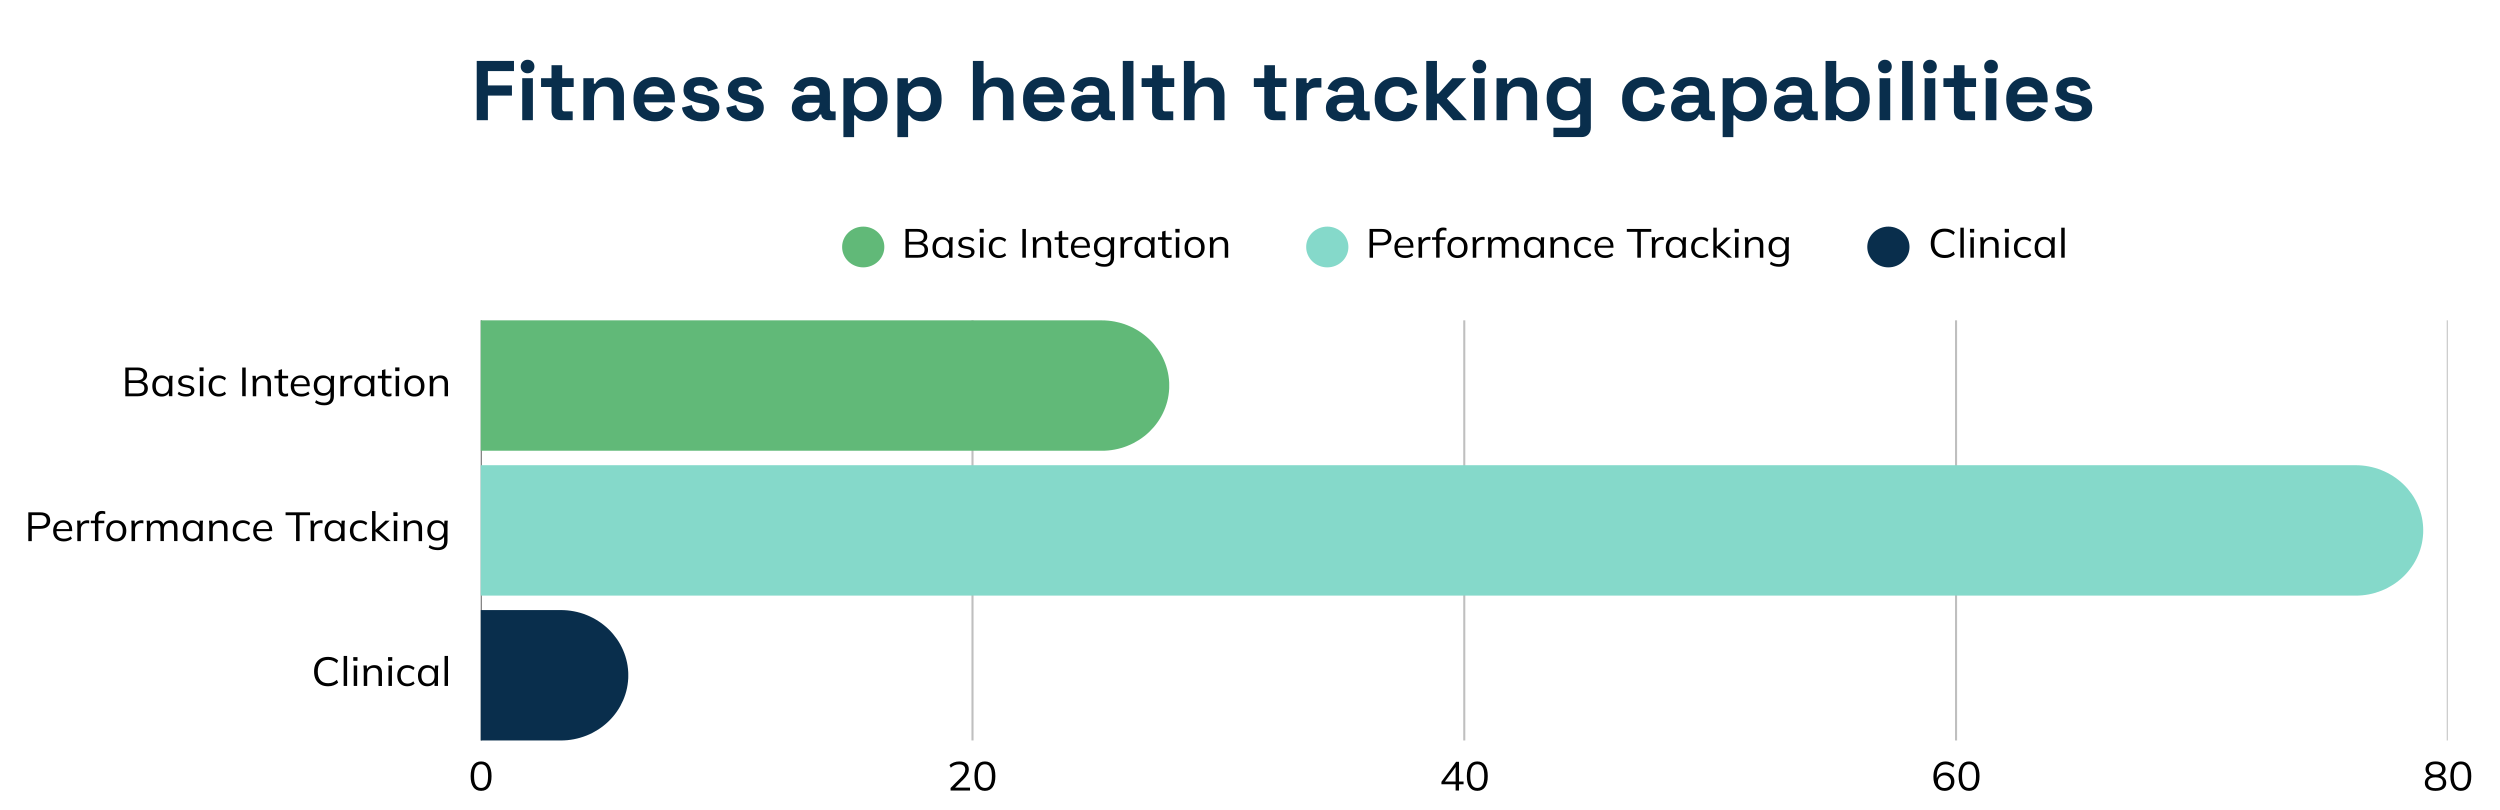 <?xml version="1.0" encoding="utf-8"?>
<!-- Generator: Adobe Illustrator 30.0.0, SVG Export Plug-In . SVG Version: 9.03 Build 0)  -->
<svg version="1.0" id="Layer_1" xmlns="http://www.w3.org/2000/svg" xmlns:xlink="http://www.w3.org/1999/xlink" x="0px" y="0px"
	 viewBox="0 0 1200 389" style="enable-background:new 0 0 1200 389;" xml:space="preserve">
<style type="text/css">
	.st0{clip-path:url(#SVGID_00000130613039863589336590000017259922943905986459_);}
	.st1{fill:#61B978;}
	.st2{fill:#85D9CA;}
	.st3{fill:#092E4C;}
	.st4{clip-path:url(#SVGID_00000023248896601824223760000016393240563250473396_);}
	.st5{fill:none;stroke:#000000;stroke-opacity:0.6;}
	.st6{clip-path:url(#SVGID_00000146496502454250522340000002004274237651771569_);}
	.st7{fill:none;stroke:#000000;stroke-opacity:0.251;}
	.st8{clip-path:url(#SVGID_00000116204927196121505480000018303513956783791750_);}
	.st9{clip-path:url(#SVGID_00000054945263962771630880000010209589911221494935_);}
	.st10{clip-path:url(#SVGID_00000085235689017029650560000000477622590775600267_);}
	.st11{clip-path:url(#SVGID_00000027606737415373736570000000446662691717486211_);}
	.st12{clip-path:url(#SVGID_00000138561335253395253290000014493105302373963186_);}
	.st13{clip-path:url(#SVGID_00000149378972331622395980000009519609549733676727_);}
	.st14{clip-path:url(#SVGID_00000146483843540106233050000017354192947072941731_);}
	.st15{clip-path:url(#SVGID_00000049198379770186161480000017010649954576085176_);}
	.st16{clip-path:url(#SVGID_00000174599230165788915120000004335177831867025078_);}
	.st17{clip-path:url(#SVGID_00000138557309690838014330000003268766525131863962_);}
	.st18{clip-path:url(#SVGID_00000103953071250197798210000004902544683518625206_);}
	.st19{clip-path:url(#SVGID_00000093898982215092782370000003956079719838439046_);}
	.st20{clip-path:url(#SVGID_00000066503167037120901530000005768736954869257643_);}
	.st21{clip-path:url(#SVGID_00000000930274597234433270000011115710596384918711_);}
	.st22{clip-path:url(#SVGID_00000115499684916437481630000002589074626459880593_);}
	.st23{clip-path:url(#SVGID_00000147199931208450584980000014939309521084463750_);}
</style>
<g transform="matrix(1, 0, 0, 1, 0, 51)">
	<g>
		<defs>
			<rect id="SVGID_1_" y="17" width="1200" height="341.33"/>
		</defs>
		<clipPath id="SVGID_00000045603897974456069240000015645940083914090154_">
			<use xlink:href="#SVGID_1_"  style="overflow:visible;"/>
		</clipPath>
		<g style="clip-path:url(#SVGID_00000045603897974456069240000015645940083914090154_);">
			<path class="st1" d="M424.48,67.55c0,0.64-0.06,1.28-0.19,1.91c-0.13,0.63-0.32,1.24-0.58,1.84c-0.26,0.59-0.57,1.16-0.94,1.69
				c-0.37,0.54-0.79,1.03-1.26,1.48c-0.47,0.45-0.98,0.86-1.54,1.22c-0.55,0.35-1.14,0.66-1.75,0.9c-0.61,0.24-1.25,0.43-1.9,0.56
				c-0.65,0.12-1.31,0.19-1.97,0.19c-0.67,0-1.33-0.06-1.98-0.19c-0.65-0.12-1.29-0.31-1.9-0.56c-0.61-0.24-1.2-0.55-1.75-0.9
				c-0.56-0.36-1.07-0.77-1.54-1.22c-0.47-0.45-0.89-0.95-1.26-1.48c-0.37-0.53-0.68-1.09-0.94-1.69s-0.45-1.21-0.58-1.84
				s-0.19-1.27-0.19-1.91c0-0.65,0.06-1.28,0.19-1.91c0.13-0.63,0.32-1.24,0.58-1.83c0.26-0.59,0.57-1.16,0.94-1.69
				c0.37-0.53,0.79-1.03,1.26-1.48c0.47-0.46,0.98-0.86,1.54-1.22c0.55-0.35,1.14-0.66,1.75-0.9c0.61-0.25,1.25-0.43,1.9-0.56
				c0.65-0.12,1.31-0.19,1.98-0.19c0.66,0,1.32,0.06,1.97,0.19c0.65,0.12,1.29,0.31,1.9,0.56c0.61,0.24,1.2,0.55,1.75,0.9
				c0.56,0.36,1.07,0.76,1.54,1.22c0.47,0.45,0.89,0.95,1.26,1.48c0.37,0.54,0.68,1.1,0.94,1.69c0.26,0.59,0.45,1.2,0.58,1.83
				C424.42,66.27,424.48,66.91,424.48,67.55z"/>
			<g>
				<g transform="translate(324.634, 41.768)">
					<g>
						<path d="M110,30.92V17.13h5.71c1.51,0,2.68,0.31,3.5,0.94c0.83,0.62,1.25,1.52,1.25,2.67c0,0.86-0.27,1.58-0.81,2.15
							c-0.53,0.57-1.27,0.95-2.21,1.15v-0.29c1.05,0.12,1.88,0.48,2.48,1.06c0.59,0.57,0.9,1.35,0.9,2.33
							c0,1.22-0.43,2.16-1.27,2.81c-0.83,0.66-2.02,0.98-3.56,0.98H110z M111.63,29.61h4.19c1.03,0,1.84-0.19,2.44-0.56
							c0.59-0.39,0.9-1.03,0.9-1.94c0-0.92-0.3-1.56-0.9-1.94c-0.6-0.39-1.41-0.58-2.44-0.58h-4.19V29.61z M111.63,23.3h3.83
							c1.11,0,1.94-0.21,2.5-0.62c0.55-0.42,0.83-1.02,0.83-1.81c0-0.8-0.28-1.41-0.83-1.81c-0.56-0.42-1.39-0.62-2.5-0.62h-3.83
							V23.3z"/>
					</g>
				</g>
			</g>
			<g>
				<g transform="translate(334.965, 41.768)">
					<g>
						<path d="M117.13,31.09c-0.91,0-1.7-0.2-2.38-0.6c-0.68-0.42-1.21-1-1.58-1.75c-0.36-0.76-0.54-1.67-0.54-2.73
							c0-1.07,0.18-1.98,0.54-2.73c0.38-0.76,0.9-1.34,1.58-1.75c0.68-0.4,1.47-0.6,2.38-0.6c0.92,0,1.71,0.23,2.38,0.69
							c0.67,0.45,1.11,1.05,1.33,1.81h-0.25l0.23-2.31h1.58c-0.04,0.38-0.08,0.76-0.12,1.15c-0.03,0.38-0.04,0.75-0.04,1.12v7.54
							h-1.65v-2.31h0.23c-0.22,0.78-0.68,1.39-1.35,1.83C118.8,30.88,118.02,31.09,117.13,31.09z M117.45,29.8
							c0.97,0,1.74-0.32,2.31-0.96c0.57-0.64,0.85-1.58,0.85-2.83s-0.29-2.19-0.85-2.83c-0.57-0.65-1.34-0.98-2.31-0.98
							c-0.96,0-1.73,0.33-2.31,0.98c-0.57,0.64-0.85,1.58-0.85,2.83s0.28,2.2,0.85,2.83C115.72,29.48,116.49,29.8,117.45,29.8z"/>
					</g>
				</g>
			</g>
			<g>
				<g transform="translate(344.081, 41.768)">
					<g>
						<path d="M119.67,31.09c-0.81,0-1.56-0.1-2.27-0.31c-0.7-0.22-1.27-0.53-1.73-0.92l0.56-1.1c0.5,0.38,1.04,0.66,1.62,0.83
							c0.59,0.18,1.21,0.27,1.83,0.27c0.82,0,1.43-0.14,1.83-0.42c0.42-0.28,0.62-0.67,0.62-1.17c0-0.38-0.14-0.67-0.4-0.9
							c-0.27-0.23-0.7-0.42-1.29-0.54l-1.88-0.38c-0.86-0.18-1.52-0.48-1.96-0.92c-0.43-0.44-0.65-1.01-0.65-1.69
							c0-0.57,0.15-1.07,0.46-1.5c0.32-0.44,0.78-0.79,1.38-1.04c0.59-0.26,1.29-0.4,2.08-0.4c0.75,0,1.44,0.11,2.06,0.33
							c0.62,0.21,1.15,0.52,1.56,0.92l-0.58,1.1c-0.41-0.38-0.87-0.66-1.4-0.85c-0.52-0.19-1.05-0.29-1.6-0.29
							c-0.79,0-1.39,0.16-1.79,0.48c-0.41,0.31-0.6,0.7-0.6,1.19c0,0.38,0.12,0.69,0.38,0.94c0.25,0.24,0.64,0.42,1.17,0.54
							l1.9,0.35c0.92,0.21,1.59,0.52,2.04,0.94c0.46,0.41,0.69,0.95,0.69,1.62c0,0.6-0.18,1.12-0.52,1.56c-0.33,0.43-0.8,0.77-1.4,1
							C121.2,30.97,120.49,31.09,119.67,31.09z"/>
					</g>
				</g>
			</g>
			<g>
				<g transform="translate(351.616, 41.768)">
					<g>
						<path d="M118.81,30.92v-9.81h1.65v9.81H118.81z M118.6,18.88v-1.79h2.02v1.79H118.6z"/>
					</g>
				</g>
			</g>
			<g>
				<g transform="translate(355.232, 41.768)">
					<g>
						<path d="M124.29,31.09c-1,0-1.87-0.21-2.6-0.62c-0.74-0.42-1.31-1.01-1.71-1.77c-0.39-0.76-0.58-1.68-0.58-2.75
							c0-1.07,0.2-1.97,0.6-2.71c0.4-0.75,0.97-1.32,1.71-1.71c0.73-0.4,1.59-0.6,2.58-0.6c0.65,0,1.28,0.11,1.9,0.33
							c0.61,0.22,1.12,0.54,1.54,0.94l-0.6,1.15c-0.41-0.39-0.85-0.67-1.33-0.85c-0.47-0.18-0.94-0.27-1.4-0.27
							c-1.06,0-1.88,0.32-2.46,0.96c-0.58,0.64-0.88,1.57-0.88,2.79c0,1.22,0.29,2.17,0.88,2.83c0.58,0.67,1.4,1,2.46,1
							c0.44,0,0.9-0.08,1.38-0.25c0.48-0.18,0.94-0.46,1.35-0.85l0.6,1.1c-0.43,0.43-0.96,0.76-1.58,0.98
							C125.53,30.99,124.91,31.09,124.29,31.09z"/>
					</g>
				</g>
			</g>
			<g>
				<g transform="translate(362.752, 41.768)">
				</g>
			</g>
			<g>
				<g transform="translate(366.718, 41.768)">
					<g>
						<path d="M124.03,30.92V17.13h1.67v13.79H124.03z"/>
					</g>
				</g>
			</g>
			<g>
				<g transform="translate(370.653, 41.768)">
					<g>
						<path d="M125.16,30.92v-7.54c0-0.38-0.02-0.75-0.06-1.12c-0.03-0.39-0.06-0.77-0.1-1.15h1.58l0.21,2.15h-0.25
							c0.29-0.76,0.76-1.34,1.42-1.73c0.67-0.4,1.43-0.6,2.29-0.6c1.21,0,2.11,0.31,2.73,0.94c0.61,0.61,0.92,1.58,0.92,2.92v6.15
							h-1.65v-6.04c0-0.93-0.2-1.6-0.58-2.02c-0.38-0.43-0.97-0.65-1.77-0.65c-0.96,0-1.72,0.29-2.27,0.85
							c-0.54,0.56-0.81,1.31-0.81,2.25v5.6H125.16z"/>
					</g>
				</g>
			</g>
			<g>
				<g transform="translate(379.555, 41.768)">
					<g>
						<path d="M131.73,31.09c-1,0-1.77-0.27-2.29-0.81c-0.53-0.55-0.79-1.4-0.79-2.52v-5.42h-1.98v-1.23h1.98v-2.69l1.65-0.46v3.15
							h2.92v1.23h-2.92v5.23c0,0.79,0.14,1.35,0.42,1.69c0.28,0.33,0.69,0.5,1.25,0.5c0.25,0,0.47-0.02,0.67-0.06
							c0.21-0.05,0.4-0.11,0.56-0.19v1.33c-0.2,0.08-0.43,0.15-0.69,0.19C132.25,31.07,131.99,31.09,131.73,31.09z"/>
					</g>
				</g>
			</g>
			<g>
				<g transform="translate(384.797, 41.768)">
					<g>
						<path d="M134.39,31.09c-1.6,0-2.85-0.44-3.77-1.33c-0.92-0.89-1.38-2.13-1.38-3.73c0-1.03,0.2-1.92,0.6-2.69
							c0.4-0.76,0.96-1.35,1.69-1.77c0.73-0.43,1.57-0.65,2.52-0.65c0.93,0,1.71,0.2,2.35,0.58c0.64,0.38,1.12,0.91,1.46,1.6
							c0.34,0.7,0.52,1.52,0.52,2.48v0.58h-7.9v-1h6.81l-0.35,0.25c0-1.04-0.24-1.85-0.73-2.44c-0.49-0.58-1.21-0.88-2.17-0.88
							c-1.02,0-1.81,0.34-2.38,1.02c-0.56,0.68-0.83,1.6-0.83,2.77v0.17c0,1.22,0.31,2.16,0.94,2.79c0.62,0.62,1.51,0.94,2.65,0.94
							c0.61,0,1.18-0.08,1.71-0.25c0.53-0.18,1.03-0.47,1.52-0.88l0.58,1.12c-0.45,0.42-1.02,0.74-1.71,0.96
							C135.85,30.97,135.14,31.09,134.39,31.09z"/>
					</g>
				</g>
			</g>
			<g>
				<g transform="translate(393.062, 41.768)">
					<g>
						<path d="M137.1,35.28c-0.88,0-1.69-0.1-2.44-0.31c-0.74-0.21-1.41-0.53-2-0.96l0.48-1.19c0.42,0.29,0.82,0.52,1.23,0.69
							c0.42,0.17,0.84,0.29,1.27,0.38c0.43,0.08,0.89,0.12,1.38,0.12c1,0,1.76-0.26,2.27-0.77c0.51-0.5,0.77-1.22,0.77-2.15v-2.9
							h0.21c-0.22,0.78-0.68,1.4-1.35,1.85c-0.67,0.45-1.45,0.67-2.35,0.67c-0.95,0-1.76-0.2-2.44-0.6
							c-0.68-0.4-1.21-0.97-1.58-1.71c-0.36-0.73-0.54-1.6-0.54-2.6c0-0.98,0.18-1.84,0.54-2.58c0.38-0.73,0.9-1.3,1.58-1.69
							c0.68-0.4,1.49-0.6,2.44-0.6c0.92,0,1.71,0.22,2.38,0.67c0.67,0.45,1.11,1.06,1.33,1.83l-0.21-0.19l0.19-2.12h1.6
							c-0.06,0.38-0.1,0.76-0.12,1.15c-0.03,0.38-0.04,0.75-0.04,1.12v7.48c0,1.46-0.39,2.55-1.17,3.29
							C139.74,34.9,138.6,35.28,137.1,35.28z M136.85,29.42c0.98,0,1.76-0.31,2.33-0.94c0.57-0.64,0.85-1.53,0.85-2.69
							c0-1.15-0.29-2.04-0.85-2.67c-0.57-0.62-1.35-0.94-2.33-0.94c-0.97,0-1.75,0.31-2.33,0.94s-0.88,1.52-0.88,2.67
							c0,1.16,0.29,2.05,0.88,2.69C135.1,29.11,135.88,29.42,136.85,29.42z"/>
					</g>
				</g>
			</g>
			<g>
				<g transform="translate(402.223, 41.768)">
					<g>
						<path d="M135.64,30.92v-7.46c0-0.39-0.02-0.78-0.04-1.19c-0.02-0.4-0.04-0.79-0.08-1.17h1.58l0.21,2.38l-0.29,0.02
							c0.14-0.58,0.38-1.06,0.71-1.44c0.33-0.39,0.73-0.67,1.19-0.85c0.47-0.19,0.96-0.29,1.46-0.29c0.19,0,0.36,0.01,0.52,0.02
							c0.17,0.02,0.31,0.05,0.44,0.1l-0.02,1.4c-0.2-0.05-0.39-0.09-0.56-0.1c-0.17-0.03-0.35-0.04-0.56-0.04
							c-0.6,0-1.12,0.14-1.56,0.42c-0.43,0.27-0.76,0.61-0.98,1.04c-0.22,0.43-0.33,0.89-0.33,1.38v5.79H135.64z"/>
					</g>
				</g>
			</g>
			<g>
				<g transform="translate(407.662, 41.768)">
					<g>
						<path d="M141.37,31.09c-0.91,0-1.7-0.2-2.38-0.6c-0.68-0.42-1.21-1-1.58-1.75c-0.36-0.76-0.54-1.67-0.54-2.73
							c0-1.07,0.18-1.98,0.54-2.73c0.38-0.76,0.9-1.34,1.58-1.75c0.68-0.4,1.47-0.6,2.38-0.6c0.92,0,1.71,0.23,2.38,0.69
							c0.67,0.45,1.11,1.05,1.33,1.81h-0.25l0.23-2.31h1.58c-0.04,0.38-0.08,0.76-0.12,1.15c-0.03,0.38-0.04,0.75-0.04,1.12v7.54
							h-1.65v-2.31h0.23c-0.22,0.78-0.68,1.39-1.35,1.83C143.03,30.88,142.25,31.09,141.37,31.09z M141.68,29.8
							c0.97,0,1.74-0.32,2.31-0.96c0.57-0.64,0.85-1.58,0.85-2.83s-0.29-2.19-0.85-2.83c-0.57-0.65-1.34-0.98-2.31-0.98
							c-0.96,0-1.73,0.33-2.31,0.98c-0.57,0.64-0.85,1.58-0.85,2.83s0.28,2.2,0.85,2.83C139.95,29.48,140.72,29.8,141.68,29.8z"/>
					</g>
				</g>
			</g>
			<g>
				<g transform="translate(416.777, 41.768)">
					<g>
						<path d="M144.13,31.09c-1,0-1.77-0.27-2.29-0.81c-0.53-0.55-0.79-1.4-0.79-2.52v-5.42h-1.98v-1.23h1.98v-2.69l1.65-0.46v3.15
							h2.92v1.23h-2.92v5.23c0,0.79,0.14,1.35,0.42,1.69c0.28,0.33,0.69,0.5,1.25,0.5c0.25,0,0.47-0.02,0.67-0.06
							c0.21-0.05,0.4-0.11,0.56-0.19v1.33c-0.2,0.08-0.43,0.15-0.69,0.19C144.65,31.07,144.39,31.09,144.13,31.09z"/>
					</g>
				</g>
			</g>
			<g>
				<g transform="translate(422.095, 41.768)">
					<g>
						<path d="M142.3,30.92v-9.81h1.65v9.81H142.3z M142.09,18.88v-1.79h2.02v1.79H142.09z"/>
					</g>
				</g>
			</g>
			<g>
				<g transform="translate(425.711, 41.768)">
					<g>
						<path d="M147.67,31.09c-0.97,0-1.82-0.2-2.54-0.6c-0.72-0.42-1.28-1.01-1.67-1.77c-0.39-0.76-0.58-1.67-0.58-2.71
							c0-1.05,0.19-1.96,0.58-2.71c0.39-0.76,0.94-1.34,1.67-1.75c0.72-0.42,1.57-0.62,2.54-0.62c0.98,0,1.84,0.21,2.56,0.62
							c0.72,0.41,1.28,0.99,1.69,1.75c0.4,0.75,0.6,1.66,0.6,2.71c0,1.04-0.2,1.95-0.6,2.71c-0.41,0.77-0.97,1.35-1.69,1.77
							C149.51,30.89,148.66,31.09,147.67,31.09z M147.67,29.8c0.97,0,1.74-0.32,2.31-0.96c0.57-0.64,0.85-1.58,0.85-2.83
							s-0.29-2.19-0.88-2.83c-0.57-0.65-1.33-0.98-2.29-0.98c-0.96,0-1.72,0.33-2.29,0.98c-0.57,0.64-0.85,1.58-0.85,2.83
							s0.28,2.2,0.85,2.83C145.95,29.48,146.72,29.8,147.67,29.8z"/>
					</g>
				</g>
			</g>
			<g>
				<g transform="translate(434.386, 41.768)">
					<g>
						<path d="M146.4,30.92v-7.54c0-0.38-0.02-0.75-0.06-1.12c-0.03-0.39-0.06-0.77-0.1-1.15h1.58l0.21,2.15h-0.25
							c0.29-0.76,0.76-1.34,1.42-1.73c0.67-0.4,1.43-0.6,2.29-0.6c1.21,0,2.11,0.31,2.73,0.94c0.61,0.61,0.92,1.58,0.92,2.92v6.15
							h-1.65v-6.04c0-0.93-0.2-1.6-0.58-2.02c-0.38-0.43-0.97-0.65-1.77-0.65c-0.96,0-1.72,0.29-2.27,0.85
							c-0.54,0.56-0.81,1.31-0.81,2.25v5.6H146.4z"/>
					</g>
				</g>
			</g>
			<path class="st2" d="M647.23,67.55c0,0.64-0.06,1.28-0.19,1.91s-0.32,1.24-0.58,1.84s-0.57,1.16-0.94,1.69
				c-0.37,0.54-0.79,1.03-1.26,1.48c-0.47,0.45-0.98,0.86-1.54,1.22c-0.55,0.35-1.14,0.66-1.75,0.9c-0.61,0.24-1.25,0.43-1.9,0.56
				c-0.65,0.12-1.31,0.19-1.97,0.19c-0.67,0-1.33-0.06-1.98-0.19c-0.65-0.12-1.29-0.31-1.9-0.56c-0.61-0.24-1.2-0.55-1.75-0.9
				c-0.56-0.36-1.07-0.77-1.54-1.22s-0.89-0.95-1.26-1.48c-0.37-0.53-0.68-1.09-0.94-1.69c-0.26-0.59-0.45-1.21-0.58-1.84
				c-0.13-0.63-0.19-1.27-0.19-1.91c0-0.65,0.06-1.28,0.19-1.91c0.13-0.63,0.32-1.24,0.58-1.83c0.26-0.59,0.57-1.16,0.94-1.69
				c0.37-0.53,0.79-1.03,1.26-1.48c0.47-0.46,0.98-0.86,1.54-1.22c0.55-0.35,1.14-0.66,1.75-0.9c0.61-0.25,1.25-0.43,1.9-0.56
				c0.65-0.12,1.31-0.19,1.98-0.19c0.66,0,1.32,0.06,1.97,0.19c0.65,0.12,1.29,0.31,1.9,0.56c0.61,0.24,1.2,0.55,1.75,0.9
				c0.56,0.36,1.07,0.76,1.54,1.22c0.47,0.45,0.89,0.95,1.26,1.48c0.37,0.54,0.68,1.1,0.94,1.69c0.26,0.59,0.45,1.2,0.58,1.83
				C647.17,66.27,647.23,66.91,647.23,67.55z"/>
			<g>
				<g transform="translate(491.697, 41.768)">
					<g>
						<path d="M165.69,30.92V17.13h5.81c1.5,0,2.65,0.35,3.46,1.04c0.82,0.7,1.23,1.67,1.23,2.92c0,1.21-0.41,2.17-1.23,2.88
							c-0.81,0.71-1.96,1.06-3.46,1.06h-4.15v5.9H165.69z M167.36,23.69h3.98c1.04,0,1.82-0.23,2.35-0.69
							c0.54-0.46,0.81-1.09,0.81-1.92c0-0.83-0.27-1.48-0.81-1.94c-0.53-0.46-1.31-0.69-2.35-0.69h-3.98V23.69z"/>
					</g>
				</g>
			</g>
			<g>
				<g transform="translate(501.253, 41.768)">
					<g>
						<path d="M173.21,31.09c-1.6,0-2.85-0.44-3.77-1.33c-0.92-0.89-1.38-2.13-1.38-3.73c0-1.03,0.2-1.92,0.6-2.69
							c0.4-0.76,0.96-1.35,1.69-1.77c0.73-0.43,1.57-0.65,2.52-0.65c0.93,0,1.71,0.2,2.35,0.58c0.64,0.38,1.12,0.91,1.46,1.6
							c0.34,0.7,0.52,1.52,0.52,2.48v0.58h-7.9v-1h6.81l-0.35,0.25c0-1.04-0.24-1.85-0.73-2.44c-0.49-0.58-1.21-0.88-2.17-0.88
							c-1.02,0-1.81,0.34-2.38,1.02c-0.56,0.68-0.83,1.6-0.83,2.77v0.17c0,1.22,0.31,2.16,0.94,2.79c0.62,0.62,1.51,0.94,2.65,0.94
							c0.61,0,1.18-0.08,1.71-0.25c0.53-0.18,1.03-0.47,1.52-0.88l0.58,1.12c-0.45,0.42-1.02,0.74-1.71,0.96
							C174.67,30.97,173.96,31.09,173.21,31.09z"/>
					</g>
				</g>
			</g>
			<g>
				<g transform="translate(509.518, 41.768)">
					<g>
						<path d="M171.4,30.92v-7.46c0-0.39-0.02-0.78-0.04-1.19c-0.02-0.4-0.04-0.79-0.08-1.17h1.58l0.21,2.38l-0.29,0.02
							c0.14-0.58,0.38-1.06,0.71-1.44c0.33-0.39,0.73-0.67,1.19-0.85c0.47-0.19,0.96-0.29,1.46-0.29c0.19,0,0.36,0.01,0.52,0.02
							c0.17,0.02,0.31,0.05,0.44,0.1l-0.02,1.4c-0.2-0.05-0.39-0.09-0.56-0.1c-0.17-0.03-0.35-0.04-0.56-0.04
							c-0.6,0-1.12,0.14-1.56,0.42c-0.43,0.27-0.76,0.61-0.98,1.04c-0.22,0.43-0.33,0.89-0.33,1.38v5.79H171.4z"/>
					</g>
				</g>
			</g>
			<g>
				<g transform="translate(515.428, 41.768)">
					<g>
						<path d="M173.93,30.92v-8.58h-1.98v-1.23h2.44l-0.46,0.4v-1.65c0-1.09,0.29-1.94,0.88-2.52c0.58-0.59,1.42-0.9,2.5-0.9
							c0.26,0,0.54,0.03,0.83,0.08c0.29,0.04,0.53,0.1,0.73,0.17v1.31c-0.17-0.05-0.37-0.1-0.6-0.15c-0.24-0.05-0.48-0.08-0.73-0.08
							c-0.42,0-0.78,0.08-1.08,0.25c-0.29,0.16-0.52,0.4-0.67,0.73c-0.14,0.32-0.21,0.74-0.21,1.25v1.44l-0.27-0.33h3.1v1.23h-2.83
							v8.58H173.93z"/>
					</g>
				</g>
			</g>
			<g>
				<g transform="translate(520.35, 41.768)">
					<g>
						<path d="M179.22,31.09c-0.97,0-1.82-0.2-2.54-0.6c-0.72-0.42-1.28-1.01-1.67-1.77c-0.39-0.76-0.58-1.67-0.58-2.71
							c0-1.05,0.19-1.96,0.58-2.71c0.39-0.76,0.94-1.34,1.67-1.75c0.72-0.42,1.57-0.62,2.54-0.62c0.98,0,1.84,0.21,2.56,0.62
							c0.72,0.41,1.28,0.99,1.69,1.75c0.4,0.75,0.6,1.66,0.6,2.71c0,1.04-0.2,1.95-0.6,2.71c-0.41,0.77-0.97,1.35-1.69,1.77
							C181.06,30.89,180.21,31.09,179.22,31.09z M179.22,29.8c0.97,0,1.74-0.32,2.31-0.96c0.57-0.64,0.85-1.58,0.85-2.83
							s-0.29-2.19-0.88-2.83c-0.57-0.65-1.33-0.98-2.29-0.98c-0.96,0-1.72,0.33-2.29,0.98c-0.57,0.64-0.85,1.58-0.85,2.83
							s0.28,2.2,0.85,2.83C177.5,29.48,178.26,29.8,179.22,29.8z"/>
					</g>
				</g>
			</g>
			<g>
				<g transform="translate(529.025, 41.768)">
					<g>
						<path d="M177.9,30.92v-7.46c0-0.39-0.02-0.78-0.04-1.19c-0.02-0.4-0.04-0.79-0.08-1.17h1.58l0.21,2.38l-0.29,0.02
							c0.14-0.58,0.38-1.06,0.71-1.44c0.33-0.39,0.73-0.67,1.19-0.85c0.47-0.19,0.96-0.29,1.46-0.29c0.19,0,0.36,0.01,0.52,0.02
							c0.17,0.02,0.31,0.05,0.44,0.1l-0.02,1.4c-0.2-0.05-0.39-0.09-0.56-0.1c-0.17-0.03-0.35-0.04-0.56-0.04
							c-0.6,0-1.12,0.14-1.56,0.42c-0.43,0.27-0.76,0.61-0.98,1.04c-0.22,0.43-0.33,0.89-0.33,1.38v5.79H177.9z"/>
					</g>
				</g>
			</g>
			<g>
				<g transform="translate(534.54, 41.768)">
					<g>
						<path d="M179.78,30.92v-7.54c0-0.38-0.02-0.75-0.06-1.12c-0.03-0.39-0.06-0.77-0.1-1.15h1.58l0.21,2.15h-0.25
							c0.26-0.75,0.69-1.32,1.27-1.73c0.59-0.4,1.31-0.6,2.15-0.6c0.86,0,1.55,0.2,2.08,0.6c0.54,0.39,0.9,0.99,1.08,1.81h-0.29
							c0.25-0.75,0.7-1.34,1.35-1.77c0.65-0.43,1.41-0.65,2.27-0.65c1.12,0,1.96,0.31,2.52,0.94c0.57,0.61,0.85,1.58,0.85,2.92v6.15
							h-1.62v-6.04c0-0.93-0.18-1.6-0.52-2.02c-0.33-0.43-0.88-0.65-1.62-0.65c-0.85,0-1.52,0.29-2.02,0.85
							c-0.49,0.57-0.73,1.33-0.73,2.27v5.58h-1.65v-6.04c0-0.93-0.17-1.6-0.5-2.02c-0.33-0.43-0.88-0.65-1.62-0.65
							c-0.85,0-1.52,0.29-2,0.85c-0.49,0.57-0.73,1.33-0.73,2.27v5.58H179.78z"/>
					</g>
				</g>
			</g>
			<g>
				<g transform="translate(547.879, 41.768)">
					<g>
						<path d="M188.11,31.09c-0.91,0-1.7-0.2-2.38-0.6c-0.68-0.42-1.21-1-1.58-1.75c-0.36-0.76-0.54-1.67-0.54-2.73
							c0-1.07,0.18-1.98,0.54-2.73c0.38-0.76,0.9-1.34,1.58-1.75c0.68-0.4,1.47-0.6,2.38-0.6c0.92,0,1.71,0.23,2.38,0.69
							c0.67,0.45,1.11,1.05,1.33,1.81h-0.25l0.23-2.31h1.58c-0.04,0.38-0.08,0.76-0.12,1.15c-0.03,0.38-0.04,0.75-0.04,1.12v7.54
							h-1.65v-2.31h0.23c-0.22,0.78-0.68,1.39-1.35,1.83C189.77,30.88,188.99,31.09,188.11,31.09z M188.42,29.8
							c0.97,0,1.74-0.32,2.31-0.96c0.57-0.64,0.85-1.58,0.85-2.83s-0.29-2.19-0.85-2.83c-0.57-0.65-1.34-0.98-2.31-0.98
							c-0.96,0-1.73,0.33-2.31,0.98c-0.57,0.64-0.85,1.58-0.85,2.83s0.28,2.2,0.85,2.83C186.69,29.48,187.46,29.8,188.42,29.8z"/>
					</g>
				</g>
			</g>
			<g>
				<g transform="translate(556.995, 41.768)">
					<g>
						<path d="M187.27,30.92v-7.54c0-0.38-0.02-0.75-0.06-1.12c-0.03-0.39-0.06-0.77-0.1-1.15h1.58l0.21,2.15h-0.25
							c0.29-0.76,0.76-1.34,1.42-1.73c0.67-0.4,1.43-0.6,2.29-0.6c1.21,0,2.11,0.31,2.73,0.94c0.61,0.61,0.92,1.58,0.92,2.92v6.15
							h-1.65v-6.04c0-0.93-0.2-1.6-0.58-2.02c-0.38-0.43-0.97-0.65-1.77-0.65c-0.96,0-1.72,0.29-2.27,0.85
							c-0.54,0.56-0.81,1.31-0.81,2.25v5.6H187.27z"/>
					</g>
				</g>
			</g>
			<g>
				<g transform="translate(565.898, 41.768)">
					<g>
						<path d="M194.51,31.09c-1,0-1.87-0.21-2.6-0.62c-0.74-0.42-1.31-1.01-1.71-1.77c-0.39-0.76-0.58-1.68-0.58-2.75
							c0-1.07,0.2-1.97,0.6-2.71c0.4-0.75,0.97-1.32,1.71-1.71c0.73-0.4,1.59-0.6,2.58-0.6c0.65,0,1.28,0.11,1.9,0.33
							c0.61,0.22,1.12,0.54,1.54,0.94l-0.6,1.15c-0.41-0.39-0.85-0.67-1.33-0.85c-0.47-0.18-0.94-0.27-1.4-0.27
							c-1.06,0-1.88,0.32-2.46,0.96c-0.58,0.64-0.88,1.57-0.88,2.79c0,1.22,0.29,2.17,0.88,2.83c0.58,0.67,1.4,1,2.46,1
							c0.44,0,0.9-0.08,1.38-0.25c0.48-0.18,0.94-0.46,1.35-0.85l0.6,1.1c-0.43,0.43-0.96,0.76-1.58,0.98
							C195.75,30.99,195.13,31.09,194.51,31.09z"/>
					</g>
				</g>
			</g>
			<g>
				<g transform="translate(573.266, 41.768)">
					<g>
						<path d="M197.21,31.09c-1.6,0-2.85-0.44-3.77-1.33c-0.92-0.89-1.38-2.13-1.38-3.73c0-1.03,0.2-1.92,0.6-2.69
							c0.4-0.76,0.96-1.35,1.69-1.77c0.73-0.43,1.57-0.65,2.52-0.65c0.93,0,1.71,0.2,2.35,0.58c0.64,0.38,1.12,0.91,1.46,1.6
							c0.34,0.7,0.52,1.52,0.52,2.48v0.58h-7.9v-1h6.81l-0.35,0.25c0-1.04-0.24-1.85-0.73-2.44c-0.49-0.58-1.21-0.88-2.17-0.88
							c-1.02,0-1.81,0.34-2.38,1.02c-0.56,0.68-0.83,1.6-0.83,2.77v0.17c0,1.22,0.31,2.16,0.94,2.79c0.62,0.62,1.51,0.94,2.65,0.94
							c0.61,0,1.18-0.08,1.71-0.25c0.53-0.18,1.03-0.47,1.52-0.88l0.58,1.12c-0.45,0.42-1.02,0.74-1.71,0.96
							C198.68,30.97,197.96,31.09,197.21,31.09z"/>
					</g>
				</g>
			</g>
			<g>
				<g transform="translate(581.531, 41.768)">
				</g>
			</g>
			<g>
				<g transform="translate(585.496, 41.768)">
					<g>
						<path d="M200.42,30.92V18.51h-5.04v-1.38h11.75v1.38h-5.02v12.42H200.42z"/>
					</g>
				</g>
			</g>
			<g>
				<g transform="translate(593.517, 41.768)">
					<g>
						<path d="M199.4,30.92v-7.46c0-0.39-0.02-0.78-0.04-1.19c-0.02-0.4-0.04-0.79-0.08-1.17h1.58l0.21,2.38l-0.29,0.02
							c0.14-0.58,0.38-1.06,0.71-1.44c0.33-0.39,0.73-0.67,1.19-0.85c0.47-0.19,0.96-0.29,1.46-0.29c0.19,0,0.36,0.01,0.52,0.02
							c0.17,0.02,0.31,0.05,0.44,0.1l-0.02,1.4c-0.2-0.05-0.39-0.09-0.56-0.1c-0.17-0.03-0.35-0.04-0.56-0.04
							c-0.6,0-1.12,0.14-1.56,0.42c-0.43,0.27-0.76,0.61-0.98,1.04c-0.22,0.43-0.33,0.89-0.33,1.38v5.79H199.4z"/>
					</g>
				</g>
			</g>
			<g>
				<g transform="translate(598.956, 41.768)">
					<g>
						<path d="M205.13,31.09c-0.91,0-1.7-0.2-2.38-0.6c-0.68-0.42-1.21-1-1.58-1.75c-0.36-0.76-0.54-1.67-0.54-2.73
							c0-1.07,0.18-1.98,0.54-2.73c0.38-0.76,0.9-1.34,1.58-1.75c0.68-0.4,1.47-0.6,2.38-0.6c0.92,0,1.71,0.23,2.38,0.69
							c0.67,0.45,1.11,1.05,1.33,1.81h-0.25l0.23-2.31h1.58c-0.04,0.38-0.08,0.76-0.12,1.15c-0.03,0.38-0.04,0.75-0.04,1.12v7.54
							h-1.65v-2.31h0.23c-0.22,0.78-0.68,1.39-1.35,1.83C206.8,30.88,206.02,31.09,205.13,31.09z M205.44,29.8
							c0.97,0,1.74-0.32,2.31-0.96c0.57-0.64,0.85-1.58,0.85-2.83s-0.29-2.19-0.85-2.83c-0.57-0.65-1.34-0.98-2.31-0.98
							c-0.96,0-1.73,0.33-2.31,0.98c-0.57,0.64-0.85,1.58-0.85,2.83s0.28,2.2,0.85,2.83C203.71,29.48,204.49,29.8,205.44,29.8z"/>
					</g>
				</g>
			</g>
			<g>
				<g transform="translate(608.072, 41.768)">
					<g>
						<path d="M208.57,31.09c-1,0-1.87-0.21-2.6-0.62c-0.74-0.42-1.31-1.01-1.71-1.77c-0.39-0.76-0.58-1.68-0.58-2.75
							c0-1.07,0.2-1.97,0.6-2.71c0.4-0.75,0.97-1.32,1.71-1.71c0.73-0.4,1.59-0.6,2.58-0.6c0.65,0,1.28,0.11,1.9,0.33
							c0.61,0.22,1.12,0.54,1.54,0.94l-0.6,1.15c-0.41-0.39-0.85-0.67-1.33-0.85c-0.47-0.18-0.94-0.27-1.4-0.27
							c-1.06,0-1.88,0.32-2.46,0.96c-0.58,0.64-0.88,1.57-0.88,2.79c0,1.22,0.29,2.17,0.88,2.83c0.58,0.67,1.4,1,2.46,1
							c0.44,0,0.9-0.08,1.38-0.25c0.48-0.18,0.94-0.46,1.35-0.85l0.6,1.1c-0.43,0.43-0.96,0.76-1.58,0.98
							C209.81,30.99,209.19,31.09,208.57,31.09z"/>
					</g>
				</g>
			</g>
			<g>
				<g transform="translate(615.592, 41.768)">
					<g>
						<path d="M206.8,30.92v-14.4h1.65v8.94h0.04l4.71-4.35h2.08l-5.58,5.12l0.04-0.81l6.06,5.5h-2.12l-5.19-4.62h-0.04v4.62H206.8z
							"/>
					</g>
				</g>
			</g>
			<g>
				<g transform="translate(623.416, 41.768)">
					<g>
						<path d="M209.41,30.92v-9.81h1.65v9.81H209.41z M209.2,18.88v-1.79h2.02v1.79H209.2z"/>
					</g>
				</g>
			</g>
			<g>
				<g transform="translate(627.032, 41.768)">
					<g>
						<path d="M210.61,30.92v-7.54c0-0.38-0.02-0.75-0.06-1.12c-0.03-0.39-0.06-0.77-0.1-1.15h1.58l0.21,2.15h-0.25
							c0.29-0.76,0.76-1.34,1.42-1.73c0.67-0.4,1.43-0.6,2.29-0.6c1.21,0,2.11,0.31,2.73,0.94c0.61,0.61,0.92,1.58,0.92,2.92v6.15
							h-1.65v-6.04c0-0.93-0.2-1.6-0.58-2.02c-0.38-0.43-0.97-0.65-1.77-0.65c-0.96,0-1.72,0.29-2.27,0.85
							c-0.54,0.56-0.81,1.31-0.81,2.25v5.6H210.61z"/>
					</g>
				</g>
			</g>
			<g>
				<g transform="translate(635.935, 41.768)">
					<g>
						<path d="M218.06,35.28c-0.88,0-1.69-0.1-2.44-0.31c-0.74-0.21-1.41-0.53-2-0.96l0.48-1.19c0.42,0.29,0.82,0.52,1.23,0.69
							c0.42,0.17,0.84,0.29,1.27,0.38c0.43,0.08,0.89,0.12,1.38,0.12c1,0,1.76-0.26,2.27-0.77c0.51-0.5,0.77-1.22,0.77-2.15v-2.9
							h0.21c-0.22,0.78-0.68,1.4-1.35,1.85c-0.67,0.45-1.45,0.67-2.35,0.67c-0.95,0-1.76-0.2-2.44-0.6
							c-0.68-0.4-1.21-0.97-1.58-1.71c-0.36-0.73-0.54-1.6-0.54-2.6c0-0.98,0.18-1.84,0.54-2.58c0.38-0.73,0.9-1.3,1.58-1.69
							c0.68-0.4,1.49-0.6,2.44-0.6c0.92,0,1.71,0.22,2.38,0.67c0.67,0.45,1.11,1.06,1.33,1.83l-0.21-0.19l0.19-2.12h1.6
							c-0.06,0.38-0.1,0.76-0.12,1.15c-0.03,0.38-0.04,0.75-0.04,1.12v7.48c0,1.46-0.39,2.55-1.17,3.29
							C220.7,34.9,219.56,35.28,218.06,35.28z M217.81,29.42c0.98,0,1.76-0.31,2.33-0.94c0.57-0.64,0.85-1.53,0.85-2.69
							c0-1.15-0.29-2.04-0.85-2.67c-0.57-0.62-1.35-0.94-2.33-0.94c-0.97,0-1.75,0.31-2.33,0.94s-0.88,1.52-0.88,2.67
							c0,1.16,0.29,2.05,0.88,2.69C216.06,29.11,216.84,29.42,217.81,29.42z"/>
					</g>
				</g>
			</g>
			<path class="st3" d="M916.56,67.55c0,0.64-0.06,1.28-0.19,1.91c-0.13,0.63-0.32,1.24-0.58,1.84c-0.26,0.59-0.57,1.16-0.94,1.69
				c-0.37,0.54-0.79,1.03-1.26,1.48c-0.47,0.45-0.98,0.86-1.53,1.22c-0.56,0.35-1.14,0.66-1.76,0.9c-0.61,0.24-1.24,0.43-1.9,0.56
				c-0.65,0.12-1.31,0.19-1.97,0.19c-0.67,0-1.33-0.06-1.98-0.19s-1.29-0.31-1.9-0.56c-0.61-0.24-1.2-0.55-1.75-0.9
				c-0.55-0.36-1.07-0.77-1.54-1.22s-0.89-0.95-1.26-1.48c-0.37-0.53-0.68-1.09-0.94-1.69c-0.26-0.59-0.45-1.21-0.58-1.84
				c-0.12-0.63-0.19-1.27-0.19-1.91c0-0.65,0.07-1.28,0.19-1.91c0.13-0.63,0.32-1.24,0.58-1.83c0.26-0.59,0.57-1.16,0.94-1.69
				c0.37-0.53,0.79-1.03,1.26-1.48c0.47-0.46,0.98-0.86,1.54-1.22c0.55-0.35,1.14-0.66,1.75-0.9c0.61-0.25,1.25-0.43,1.9-0.56
				s1.31-0.19,1.98-0.19c0.66,0,1.32,0.06,1.97,0.19c0.66,0.12,1.29,0.31,1.9,0.56c0.61,0.24,1.2,0.55,1.76,0.9
				c0.55,0.36,1.06,0.76,1.53,1.22c0.47,0.45,0.89,0.95,1.26,1.48c0.37,0.54,0.68,1.1,0.94,1.69c0.26,0.59,0.45,1.2,0.58,1.83
				C916.49,66.27,916.56,66.91,916.56,67.55z"/>
			<g>
				<g transform="translate(694.132, 41.768)">
					<g>
						<path d="M239.38,31.09c-1.43,0-2.65-0.28-3.65-0.85c-1-0.57-1.77-1.38-2.31-2.44c-0.53-1.05-0.79-2.31-0.79-3.77
							c0-1.47,0.26-2.73,0.79-3.77c0.54-1.05,1.31-1.86,2.31-2.44c1-0.57,2.21-0.85,3.65-0.85c1.01,0,1.92,0.16,2.71,0.46
							c0.8,0.29,1.51,0.72,2.1,1.29l-0.62,1.29c-0.66-0.54-1.3-0.94-1.94-1.19c-0.62-0.26-1.37-0.4-2.23-0.4
							c-1.62,0-2.87,0.49-3.73,1.48c-0.85,0.97-1.27,2.35-1.27,4.12c0,1.77,0.42,3.14,1.27,4.12c0.86,0.99,2.1,1.48,3.73,1.48
							c0.86,0,1.6-0.12,2.23-0.38c0.64-0.26,1.28-0.67,1.94-1.23l0.62,1.31c-0.6,0.56-1.3,0.99-2.1,1.29
							C241.29,30.93,240.39,31.09,239.38,31.09z"/>
					</g>
				</g>
			</g>
			<g>
				<g transform="translate(704.524, 41.768)">
					<g>
						<path d="M236.45,30.92v-14.4h1.65v14.4H236.45z"/>
					</g>
				</g>
			</g>
			<g>
				<g transform="translate(708.14, 41.768)">
					<g>
						<path d="M237.65,30.92v-9.81h1.65v9.81H237.65z M237.44,18.88v-1.79h2.02v1.79H237.44z"/>
					</g>
				</g>
			</g>
			<g>
				<g transform="translate(711.756, 41.768)">
					<g>
						<path d="M238.86,30.92v-7.54c0-0.38-0.02-0.75-0.06-1.12c-0.03-0.39-0.06-0.77-0.1-1.15h1.58l0.21,2.15h-0.25
							c0.29-0.76,0.76-1.34,1.42-1.73c0.67-0.4,1.43-0.6,2.29-0.6c1.21,0,2.11,0.31,2.73,0.94c0.61,0.61,0.92,1.58,0.92,2.92v6.15
							h-1.65v-6.04c0-0.93-0.2-1.6-0.58-2.02c-0.38-0.43-0.97-0.65-1.77-0.65c-0.96,0-1.72,0.29-2.27,0.85
							c-0.54,0.56-0.81,1.31-0.81,2.25v5.6H238.86z"/>
					</g>
				</g>
			</g>
			<g>
				<g transform="translate(720.659, 41.768)">
					<g>
						<path d="M241.82,30.92v-9.81h1.65v9.81H241.82z M241.62,18.88v-1.79h2.02v1.79H241.62z"/>
					</g>
				</g>
			</g>
			<g>
				<g transform="translate(724.274, 41.768)">
					<g>
						<path d="M247.3,31.09c-1,0-1.87-0.21-2.6-0.62c-0.74-0.42-1.31-1.01-1.71-1.77c-0.39-0.76-0.58-1.68-0.58-2.75
							c0-1.07,0.2-1.97,0.6-2.71c0.4-0.75,0.97-1.32,1.71-1.71c0.73-0.4,1.59-0.6,2.58-0.6c0.65,0,1.28,0.11,1.9,0.33
							c0.61,0.22,1.12,0.54,1.54,0.94l-0.6,1.15c-0.41-0.39-0.85-0.67-1.33-0.85c-0.47-0.18-0.94-0.27-1.4-0.27
							c-1.06,0-1.88,0.32-2.46,0.96c-0.58,0.64-0.88,1.57-0.88,2.79c0,1.22,0.29,2.17,0.88,2.83c0.58,0.67,1.4,1,2.46,1
							c0.44,0,0.9-0.08,1.38-0.25c0.48-0.18,0.94-0.46,1.35-0.85l0.6,1.1c-0.43,0.43-0.96,0.76-1.58,0.98
							C248.54,30.99,247.92,31.09,247.3,31.09z"/>
					</g>
				</g>
			</g>
			<g>
				<g transform="translate(731.734, 41.768)">
					<g>
						<path d="M249.39,31.09c-0.91,0-1.7-0.2-2.38-0.6c-0.68-0.42-1.21-1-1.58-1.75c-0.36-0.76-0.54-1.67-0.54-2.73
							c0-1.07,0.18-1.98,0.54-2.73c0.38-0.76,0.9-1.34,1.58-1.75c0.68-0.4,1.47-0.6,2.38-0.6c0.92,0,1.71,0.23,2.38,0.69
							c0.67,0.45,1.11,1.05,1.33,1.81h-0.25l0.23-2.31h1.58c-0.04,0.38-0.08,0.76-0.12,1.15c-0.03,0.38-0.04,0.75-0.04,1.12v7.54
							h-1.65v-2.31h0.23c-0.22,0.78-0.68,1.39-1.35,1.83C251.06,30.88,250.28,31.09,249.39,31.09z M249.7,29.8
							c0.97,0,1.74-0.32,2.31-0.96c0.57-0.64,0.85-1.58,0.85-2.83s-0.29-2.19-0.85-2.83c-0.57-0.65-1.34-0.98-2.31-0.98
							c-0.96,0-1.73,0.33-2.31,0.98c-0.57,0.64-0.85,1.58-0.85,2.83s0.28,2.2,0.85,2.83C247.97,29.48,248.74,29.8,249.7,29.8z"/>
					</g>
				</g>
			</g>
			<g>
				<g transform="translate(740.85, 41.768)">
					<g>
						<path d="M248.55,30.92v-14.4h1.65v14.4H248.55z"/>
					</g>
				</g>
			</g>
			<g>
				<defs>
					<rect id="SVGID_00000060720412450449631870000000818296425758020007_" x="230.76" y="102.77" width="1.24" height="201.64"/>
				</defs>
				<clipPath id="SVGID_00000170277445439274655420000012095829759994038173_">
					<use xlink:href="#SVGID_00000060720412450449631870000000818296425758020007_"  style="overflow:visible;"/>
				</clipPath>
				<g style="clip-path:url(#SVGID_00000170277445439274655420000012095829759994038173_);">
					<path class="st5" d="M230.76,304.41V102.77"/>
				</g>
			</g>
			<g>
				<defs>
					<rect id="SVGID_00000145016663386831889770000004393203557032402339_" x="465.33" y="102.77" width="2.67" height="201.64"/>
				</defs>
				<clipPath id="SVGID_00000132066134212983048220000010602588096844808340_">
					<use xlink:href="#SVGID_00000145016663386831889770000004393203557032402339_"  style="overflow:visible;"/>
				</clipPath>
				<g style="clip-path:url(#SVGID_00000132066134212983048220000010602588096844808340_);">
					<path class="st7" d="M466.8,304.41V102.77"/>
				</g>
			</g>
			<g>
				<defs>
					<rect id="SVGID_00000036969292063519460550000014112412581907317684_" x="701.33" y="102.77" width="2.67" height="201.64"/>
				</defs>
				<clipPath id="SVGID_00000165224513332226880060000011726996691832637084_">
					<use xlink:href="#SVGID_00000036969292063519460550000014112412581907317684_"  style="overflow:visible;"/>
				</clipPath>
				<g style="clip-path:url(#SVGID_00000165224513332226880060000011726996691832637084_);">
					<path class="st7" d="M702.85,304.41V102.77"/>
				</g>
			</g>
			<g>
				<defs>
					<rect id="SVGID_00000043454233450264857580000007885413052529092761_" x="937.33" y="102.77" width="2.67" height="201.64"/>
				</defs>
				<clipPath id="SVGID_00000008847228997205517740000017615269941024858793_">
					<use xlink:href="#SVGID_00000043454233450264857580000007885413052529092761_"  style="overflow:visible;"/>
				</clipPath>
				<g style="clip-path:url(#SVGID_00000008847228997205517740000017615269941024858793_);">
					<path class="st7" d="M938.9,304.41V102.77"/>
				</g>
			</g>
			<g>
				<defs>
					<rect id="SVGID_00000042703442358568446770000006601987931694922906_" x="1173.33" y="102.77" width="1.6" height="201.64"/>
				</defs>
				<clipPath id="SVGID_00000000189718579800497250000007287958714788191918_">
					<use xlink:href="#SVGID_00000042703442358568446770000006601987931694922906_"  style="overflow:visible;"/>
				</clipPath>
				<g style="clip-path:url(#SVGID_00000000189718579800497250000007287958714788191918_);">
					<path class="st7" d="M1174.94,304.41V102.77"/>
				</g>
			</g>
			<g>
				<defs>
					<rect id="SVGID_00000113345421713008654650000016824519214720883386_" x="225.33" y="314.33" width="10.67" height="14.11"/>
				</defs>
				<clipPath id="SVGID_00000134244316991224472320000004909593941468169865_">
					<use xlink:href="#SVGID_00000113345421713008654650000016824519214720883386_"  style="overflow:visible;"/>
				</clipPath>
				<g style="clip-path:url(#SVGID_00000134244316991224472320000004909593941468169865_);">
					<g>
						<g transform="translate(168.634, 233.583)">
							<g>
								<path d="M62.29,95.03c-1.62,0-2.87-0.6-3.73-1.81c-0.86-1.21-1.29-2.96-1.29-5.25c0-2.32,0.43-4.07,1.29-5.27
									c0.86-1.19,2.1-1.79,3.73-1.79c1.64,0,2.88,0.6,3.73,1.79c0.86,1.2,1.29,2.95,1.29,5.25c0,2.31-0.43,4.06-1.29,5.27
									C65.16,94.42,63.92,95.03,62.29,95.03z M62.29,93.63c1.14,0,1.98-0.46,2.52-1.38c0.55-0.93,0.83-2.36,0.83-4.31
									c0-1.96-0.28-3.39-0.83-4.29c-0.54-0.92-1.39-1.38-2.52-1.38c-1.12,0-1.97,0.46-2.54,1.38c-0.56,0.92-0.83,2.35-0.83,4.29
									c0,1.95,0.28,3.39,0.83,4.31C60.32,93.17,61.17,93.63,62.29,93.63z"/>
							</g>
						</g>
					</g>
				</g>
			</g>
			<g>
				<defs>
					<rect id="SVGID_00000021095992613314992380000003388466394238313634_" x="454.67" y="314.33" width="12" height="14.11"/>
				</defs>
				<clipPath id="SVGID_00000100343088492962324990000015334346064837707952_">
					<use xlink:href="#SVGID_00000021095992613314992380000003388466394238313634_"  style="overflow:visible;"/>
				</clipPath>
				<g style="clip-path:url(#SVGID_00000100343088492962324990000015334346064837707952_);">
					<g>
						<g transform="translate(340.893, 233.583)">
							<g>
								<path d="M115.38,94.86v-1.21l5.06-5.1c0.67-0.67,1.16-1.3,1.48-1.92c0.33-0.61,0.5-1.23,0.5-1.88c0-0.8-0.26-1.41-0.77-1.81
									c-0.52-0.42-1.26-0.62-2.23-0.62c-0.75,0-1.45,0.14-2.1,0.4c-0.64,0.25-1.25,0.65-1.83,1.19l-0.62-1.27
									c0.54-0.51,1.23-0.93,2.06-1.25c0.84-0.32,1.73-0.48,2.67-0.48c1.44,0,2.55,0.33,3.33,0.98c0.79,0.64,1.19,1.55,1.19,2.73
									c0,0.88-0.22,1.71-0.67,2.5c-0.43,0.78-1.07,1.59-1.92,2.44l-4.48,4.38v-0.46h7.67v1.4H115.38z"/>
							</g>
						</g>
					</g>
				</g>
			</g>
			<g>
				<defs>
					<rect id="SVGID_00000078740270101437069710000012708790305695138457_" x="466.67" y="314.33" width="12" height="14.11"/>
				</defs>
				<clipPath id="SVGID_00000085968695725366899350000008883760364699373489_">
					<use xlink:href="#SVGID_00000078740270101437069710000012708790305695138457_"  style="overflow:visible;"/>
				</clipPath>
				<g style="clip-path:url(#SVGID_00000085968695725366899350000008883760364699373489_);">
					<g>
						<g transform="translate(350.008, 233.583)">
							<g>
								<path d="M122.75,95.03c-1.62,0-2.87-0.6-3.73-1.81c-0.86-1.21-1.29-2.96-1.29-5.25c0-2.32,0.43-4.07,1.29-5.27
									c0.86-1.19,2.1-1.79,3.73-1.79c1.64,0,2.88,0.6,3.73,1.79c0.86,1.2,1.29,2.95,1.29,5.25c0,2.31-0.43,4.06-1.29,5.27
									C125.62,94.42,124.38,95.03,122.75,95.03z M122.75,93.63c1.14,0,1.98-0.46,2.52-1.38c0.55-0.93,0.83-2.36,0.83-4.31
									c0-1.96-0.28-3.39-0.83-4.29c-0.54-0.92-1.39-1.38-2.52-1.38c-1.12,0-1.97,0.46-2.54,1.38c-0.56,0.92-0.83,2.35-0.83,4.29
									c0,1.95,0.28,3.39,0.83,4.31C120.78,93.17,121.63,93.63,122.75,93.63z"/>
							</g>
						</g>
					</g>
				</g>
			</g>
			<g>
				<defs>
					<rect id="SVGID_00000132803760887745025920000010275110625839436984_" x="690.67" y="314.33" width="12" height="14.11"/>
				</defs>
				<clipPath id="SVGID_00000173127333295999725710000008709089672864349574_">
					<use xlink:href="#SVGID_00000132803760887745025920000010275110625839436984_"  style="overflow:visible;"/>
				</clipPath>
				<g style="clip-path:url(#SVGID_00000173127333295999725710000008709089672864349574_);">
					<g>
						<g transform="translate(518.148, 233.583)">
							<g>
								<path d="M180.55,94.86v-3h-6.81v-1.17l7.06-9.62h1.38v9.48h2.19v1.31h-2.19v3H180.55z M180.55,90.55v-7.56h0.44l-5.88,7.98
									v-0.42H180.55z"/>
							</g>
						</g>
					</g>
				</g>
			</g>
			<g>
				<defs>
					<rect id="SVGID_00000048460919915889008940000006737484351696976554_" x="704" y="314.33" width="10.67" height="14.11"/>
				</defs>
				<clipPath id="SVGID_00000039823687886818838120000018094240560500420997_">
					<use xlink:href="#SVGID_00000048460919915889008940000006737484351696976554_"  style="overflow:visible;"/>
				</clipPath>
				<g style="clip-path:url(#SVGID_00000039823687886818838120000018094240560500420997_);">
					<g>
						<g transform="translate(527.264, 233.583)">
							<g>
								<path d="M181.84,95.03c-1.62,0-2.87-0.6-3.73-1.81c-0.86-1.21-1.29-2.96-1.29-5.25c0-2.32,0.43-4.07,1.29-5.27
									c0.86-1.19,2.1-1.79,3.73-1.79c1.64,0,2.88,0.6,3.73,1.79c0.86,1.2,1.29,2.95,1.29,5.25c0,2.31-0.43,4.06-1.29,5.27
									C184.7,94.42,183.46,95.03,181.84,95.03z M181.84,93.63c1.14,0,1.98-0.46,2.52-1.38c0.55-0.93,0.83-2.36,0.83-4.31
									c0-1.96-0.28-3.39-0.83-4.29c-0.54-0.92-1.39-1.38-2.52-1.38c-1.12,0-1.97,0.46-2.54,1.38c-0.56,0.92-0.83,2.35-0.83,4.29
									c0,1.95,0.28,3.39,0.83,4.31C179.86,93.17,180.71,93.63,181.84,93.63z"/>
							</g>
						</g>
					</g>
				</g>
			</g>
			<g>
				<defs>
					<rect id="SVGID_00000154426191588784495900000008611162953269785736_" x="928" y="314.33" width="10.67" height="14.11"/>
				</defs>
				<clipPath id="SVGID_00000018235041495757293270000010793322226336967300_">
					<use xlink:href="#SVGID_00000154426191588784495900000008611162953269785736_"  style="overflow:visible;"/>
				</clipPath>
				<g style="clip-path:url(#SVGID_00000018235041495757293270000010793322226336967300_);">
					<g>
						<g transform="translate(695.183, 233.583)">
							<g>
								<path d="M238.27,95.03c-1.72,0-3.06-0.59-4-1.77c-0.95-1.18-1.42-2.83-1.42-4.96c0-1.58,0.23-2.92,0.71-4.02
									c0.48-1.11,1.17-1.95,2.04-2.52c0.88-0.57,1.94-0.85,3.19-0.85c0.73,0,1.48,0.15,2.23,0.44c0.76,0.29,1.39,0.7,1.88,1.21
									l-0.6,1.25c-0.52-0.5-1.08-0.86-1.69-1.1c-0.61-0.25-1.22-0.38-1.83-0.38c-1.39,0-2.45,0.47-3.19,1.42
									c-0.74,0.95-1.1,2.36-1.1,4.25v1.83h-0.17c0.08-0.75,0.31-1.4,0.69-1.94c0.38-0.54,0.86-0.95,1.46-1.23
									c0.61-0.29,1.29-0.44,2.04-0.44c0.86,0,1.62,0.19,2.29,0.56c0.67,0.36,1.19,0.87,1.56,1.52c0.38,0.66,0.56,1.41,0.56,2.25
									c0,0.86-0.2,1.64-0.58,2.31c-0.39,0.68-0.94,1.22-1.65,1.6C239.98,94.84,239.17,95.03,238.27,95.03z M238.14,93.67
									c0.62,0,1.17-0.12,1.65-0.38c0.48-0.26,0.86-0.62,1.12-1.08c0.26-0.47,0.4-1.01,0.4-1.6c0-0.59-0.14-1.12-0.4-1.58
									c-0.27-0.46-0.64-0.81-1.12-1.06c-0.47-0.26-1.02-0.4-1.65-0.4c-0.61,0-1.16,0.14-1.62,0.4c-0.47,0.25-0.84,0.6-1.1,1.06
									c-0.27,0.46-0.4,0.99-0.4,1.58c0,0.6,0.13,1.14,0.4,1.6c0.26,0.46,0.63,0.82,1.1,1.08
									C236.99,93.55,237.53,93.67,238.14,93.67z"/>
							</g>
						</g>
					</g>
				</g>
			</g>
			<g>
				<defs>
					<rect id="SVGID_00000132047756164535198550000000354616308820129215_" x="940" y="314.33" width="10.67" height="14.11"/>
				</defs>
				<clipPath id="SVGID_00000149365806824600192490000002603219655427036292_">
					<use xlink:href="#SVGID_00000132047756164535198550000000354616308820129215_"  style="overflow:visible;"/>
				</clipPath>
				<g style="clip-path:url(#SVGID_00000149365806824600192490000002603219655427036292_);">
					<g>
						<g transform="translate(704.299, 233.583)">
							<g>
								<path d="M240.85,95.03c-1.62,0-2.87-0.6-3.73-1.81c-0.86-1.21-1.29-2.96-1.29-5.25c0-2.32,0.43-4.07,1.29-5.27
									c0.86-1.19,2.1-1.79,3.73-1.79c1.64,0,2.88,0.6,3.73,1.79c0.86,1.2,1.29,2.95,1.29,5.25c0,2.31-0.43,4.06-1.29,5.27
									C243.71,94.42,242.47,95.03,240.85,95.03z M240.85,93.63c1.14,0,1.98-0.46,2.52-1.38c0.55-0.93,0.83-2.36,0.83-4.31
									c0-1.96-0.28-3.39-0.83-4.29c-0.54-0.92-1.39-1.38-2.52-1.38c-1.12,0-1.97,0.46-2.54,1.38c-0.56,0.92-0.83,2.35-0.83,4.29
									c0,1.95,0.28,3.39,0.83,4.31C238.88,93.17,239.72,93.63,240.85,93.63z"/>
							</g>
						</g>
					</g>
				</g>
			</g>
			<g>
				<defs>
					<rect id="SVGID_00000120543292119103051470000001192072730409633215_" x="1162.67" y="314.33" width="12" height="14.11"/>
				</defs>
				<clipPath id="SVGID_00000115509106141192416560000008436441161276702862_">
					<use xlink:href="#SVGID_00000120543292119103051470000001192072730409633215_"  style="overflow:visible;"/>
				</clipPath>
				<g style="clip-path:url(#SVGID_00000115509106141192416560000008436441161276702862_);">
					<g>
						<g transform="translate(872.217, 233.583)">
							<g>
								<path d="M296.82,95.03c-1.64,0-2.91-0.33-3.79-1c-0.89-0.67-1.33-1.61-1.33-2.83c0-0.94,0.3-1.73,0.9-2.35
									c0.61-0.64,1.42-1.03,2.42-1.17v0.29c-0.91-0.18-1.62-0.57-2.17-1.19c-0.54-0.62-0.81-1.36-0.81-2.21
									c0-1.15,0.42-2.05,1.27-2.69c0.86-0.65,2.03-0.98,3.52-0.98c1.5,0,2.67,0.33,3.52,0.98c0.86,0.64,1.29,1.54,1.29,2.69
									c0,0.85-0.26,1.58-0.77,2.21c-0.5,0.62-1.21,1.02-2.12,1.19v-0.29c0.98,0.14,1.77,0.53,2.35,1.17
									c0.58,0.62,0.88,1.41,0.88,2.35c0,1.22-0.45,2.17-1.33,2.83C299.74,94.69,298.47,95.03,296.82,95.03z M296.82,93.72
									c1.19,0,2.08-0.21,2.67-0.65c0.58-0.43,0.88-1.08,0.88-1.96c0-0.86-0.29-1.5-0.88-1.92c-0.58-0.43-1.47-0.65-2.67-0.65
									c-1.2,0-2.08,0.22-2.67,0.65c-0.58,0.42-0.88,1.06-0.88,1.92c0,0.88,0.29,1.53,0.88,1.96
									C294.75,93.5,295.64,93.72,296.82,93.72z M296.82,87.22c1.03,0,1.81-0.22,2.35-0.67c0.55-0.44,0.83-1.05,0.83-1.83
									c0-0.79-0.28-1.4-0.83-1.83c-0.54-0.44-1.33-0.67-2.35-0.67c-1.03,0-1.82,0.22-2.38,0.67c-0.54,0.43-0.81,1.04-0.81,1.83
									c0,0.78,0.27,1.39,0.81,1.83C295,87,295.79,87.22,296.82,87.22z"/>
							</g>
						</g>
					</g>
				</g>
			</g>
			<g>
				<defs>
					<rect id="SVGID_00000078032665867912954460000004899568206076232867_" x="1176" y="314.33" width="10.67" height="14.11"/>
				</defs>
				<clipPath id="SVGID_00000119801744093676610390000002241524612987472011_">
					<use xlink:href="#SVGID_00000078032665867912954460000004899568206076232867_"  style="overflow:visible;"/>
				</clipPath>
				<g style="clip-path:url(#SVGID_00000119801744093676610390000002241524612987472011_);">
					<g>
						<g transform="translate(881.333, 233.583)">
							<g>
								<path d="M299.86,95.03c-1.62,0-2.87-0.6-3.73-1.81c-0.86-1.21-1.29-2.96-1.29-5.25c0-2.32,0.43-4.07,1.29-5.27
									c0.86-1.19,2.1-1.79,3.73-1.79c1.64,0,2.88,0.6,3.73,1.79c0.86,1.2,1.29,2.95,1.29,5.25c0,2.31-0.43,4.06-1.29,5.27
									C302.73,94.42,301.49,95.03,299.86,95.03z M299.86,93.63c1.14,0,1.98-0.46,2.52-1.38c0.55-0.93,0.83-2.36,0.83-4.31
									c0-1.96-0.28-3.39-0.83-4.29c-0.54-0.92-1.39-1.38-2.52-1.38c-1.12,0-1.97,0.46-2.54,1.38c-0.56,0.92-0.83,2.35-0.83,4.29
									c0,1.95,0.28,3.39,0.83,4.31C297.89,93.17,298.74,93.63,299.86,93.63z"/>
							</g>
						</g>
					</g>
				</g>
			</g>
			<g>
				<g transform="translate(43.773, 91.641)">
					<g>
						<path d="M16.38,47.55V33.76h5.71c1.51,0,2.68,0.31,3.5,0.94c0.83,0.62,1.25,1.52,1.25,2.67c0,0.86-0.27,1.58-0.81,2.15
							c-0.53,0.57-1.27,0.95-2.21,1.15v-0.29c1.05,0.12,1.88,0.48,2.48,1.06c0.59,0.57,0.9,1.35,0.9,2.33
							c0,1.22-0.43,2.16-1.27,2.81c-0.83,0.66-2.02,0.98-3.56,0.98H16.38z M18.01,46.23h4.19c1.03,0,1.84-0.19,2.44-0.56
							c0.59-0.39,0.9-1.03,0.9-1.94c0-0.92-0.3-1.56-0.9-1.94c-0.6-0.39-1.41-0.58-2.44-0.58h-4.19V46.23z M18.01,39.92h3.83
							c1.11,0,1.94-0.21,2.5-0.62c0.55-0.42,0.83-1.02,0.83-1.81c0-0.8-0.28-1.41-0.83-1.81c-0.56-0.42-1.39-0.62-2.5-0.62h-3.83
							V39.92z"/>
					</g>
				</g>
			</g>
			<g>
				<g transform="translate(54.104, 91.641)">
					<g>
						<path d="M23.51,47.71c-0.91,0-1.7-0.2-2.38-0.6c-0.68-0.42-1.21-1-1.58-1.75c-0.36-0.76-0.54-1.67-0.54-2.73
							c0-1.07,0.18-1.98,0.54-2.73c0.38-0.76,0.9-1.34,1.58-1.75c0.68-0.4,1.47-0.6,2.38-0.6c0.92,0,1.71,0.23,2.38,0.69
							c0.67,0.45,1.11,1.05,1.33,1.81h-0.25l0.23-2.31h1.58c-0.04,0.38-0.08,0.76-0.12,1.15c-0.03,0.38-0.04,0.75-0.04,1.12v7.54
							h-1.65v-2.31h0.23c-0.22,0.78-0.68,1.39-1.35,1.83C25.18,47.5,24.4,47.71,23.51,47.71z M23.83,46.42
							c0.97,0,1.74-0.32,2.31-0.96c0.57-0.64,0.85-1.58,0.85-2.83s-0.29-2.19-0.85-2.83c-0.57-0.65-1.34-0.98-2.31-0.98
							c-0.96,0-1.73,0.33-2.31,0.98c-0.57,0.64-0.85,1.58-0.85,2.83s0.28,2.2,0.85,2.83C22.1,46.1,22.87,46.42,23.83,46.42z"/>
					</g>
				</g>
			</g>
			<g>
				<g transform="translate(63.22, 91.641)">
					<g>
						<path d="M26.05,47.71c-0.81,0-1.56-0.1-2.27-0.31c-0.7-0.22-1.27-0.53-1.73-0.92l0.56-1.1c0.5,0.38,1.04,0.66,1.62,0.83
							c0.59,0.18,1.21,0.27,1.83,0.27c0.82,0,1.43-0.14,1.83-0.42c0.42-0.28,0.62-0.67,0.62-1.17c0-0.38-0.14-0.67-0.4-0.9
							c-0.27-0.23-0.7-0.42-1.29-0.54l-1.88-0.38c-0.86-0.18-1.52-0.48-1.96-0.92c-0.43-0.44-0.65-1.01-0.65-1.69
							c0-0.57,0.15-1.07,0.46-1.5c0.32-0.44,0.78-0.79,1.38-1.04c0.59-0.26,1.29-0.4,2.08-0.4c0.75,0,1.44,0.11,2.06,0.33
							c0.62,0.21,1.15,0.52,1.56,0.92l-0.58,1.1c-0.41-0.38-0.87-0.66-1.4-0.85c-0.52-0.19-1.05-0.29-1.6-0.29
							c-0.79,0-1.39,0.16-1.79,0.48c-0.41,0.31-0.6,0.7-0.6,1.19c0,0.38,0.12,0.69,0.38,0.94c0.25,0.24,0.64,0.42,1.17,0.54
							l1.9,0.35c0.92,0.21,1.59,0.52,2.04,0.94c0.46,0.41,0.69,0.95,0.69,1.62c0,0.6-0.18,1.12-0.52,1.56c-0.33,0.43-0.8,0.77-1.4,1
							C27.58,47.6,26.87,47.71,26.05,47.71z"/>
					</g>
				</g>
			</g>
			<g>
				<g transform="translate(70.755, 91.641)">
					<g>
						<path d="M25.19,47.55v-9.81h1.65v9.81H25.19z M24.98,35.51v-1.79H27v1.79H24.98z"/>
					</g>
				</g>
			</g>
			<g>
				<g transform="translate(74.371, 91.641)">
					<g>
						<path d="M30.67,47.71c-1,0-1.87-0.21-2.6-0.62c-0.74-0.42-1.31-1.01-1.71-1.77c-0.39-0.76-0.58-1.68-0.58-2.75
							c0-1.07,0.2-1.97,0.6-2.71c0.4-0.75,0.97-1.32,1.71-1.71c0.73-0.4,1.59-0.6,2.58-0.6c0.65,0,1.28,0.11,1.9,0.33
							c0.61,0.22,1.12,0.54,1.54,0.94l-0.6,1.15c-0.41-0.39-0.85-0.67-1.33-0.85c-0.47-0.18-0.94-0.27-1.4-0.27
							c-1.06,0-1.88,0.32-2.46,0.96c-0.58,0.64-0.88,1.57-0.88,2.79c0,1.22,0.29,2.17,0.88,2.83c0.58,0.67,1.4,1,2.46,1
							c0.44,0,0.9-0.08,1.38-0.25c0.48-0.18,0.94-0.46,1.35-0.85l0.6,1.1c-0.43,0.43-0.96,0.76-1.58,0.98
							C31.91,47.61,31.29,47.71,30.67,47.71z"/>
					</g>
				</g>
			</g>
			<g>
				<g transform="translate(81.892, 91.641)">
				</g>
			</g>
			<g>
				<g transform="translate(85.857, 91.641)">
					<g>
						<path d="M30.41,47.55V33.76h1.67v13.79H30.41z"/>
					</g>
				</g>
			</g>
			<g>
				<g transform="translate(89.792, 91.641)">
					<g>
						<path d="M31.53,47.55v-7.54c0-0.38-0.02-0.75-0.06-1.12c-0.03-0.39-0.06-0.77-0.1-1.15h1.58l0.21,2.15h-0.25
							c0.29-0.76,0.76-1.34,1.42-1.73c0.67-0.4,1.43-0.6,2.29-0.6c1.21,0,2.11,0.31,2.73,0.94c0.61,0.61,0.92,1.58,0.92,2.92v6.15
							h-1.65v-6.04c0-0.93-0.2-1.6-0.58-2.02c-0.38-0.43-0.97-0.65-1.77-0.65c-0.96,0-1.72,0.29-2.27,0.85
							c-0.54,0.56-0.81,1.31-0.81,2.25v5.6H31.53z"/>
					</g>
				</g>
			</g>
			<g>
				<g transform="translate(98.695, 91.641)">
					<g>
						<path d="M38.11,47.71c-1,0-1.77-0.27-2.29-0.81c-0.53-0.55-0.79-1.4-0.79-2.52v-5.42h-1.98v-1.23h1.98v-2.69l1.65-0.46v3.15
							h2.92v1.23h-2.92v5.23c0,0.79,0.14,1.35,0.42,1.69c0.28,0.33,0.69,0.5,1.25,0.5c0.25,0,0.47-0.02,0.67-0.06
							c0.21-0.05,0.4-0.11,0.56-0.19v1.33c-0.2,0.08-0.43,0.15-0.69,0.19C38.63,47.69,38.37,47.71,38.11,47.71z"/>
					</g>
				</g>
			</g>
			<g>
				<g transform="translate(103.936, 91.641)">
					<g>
						<path d="M40.77,47.71c-1.6,0-2.85-0.44-3.77-1.33c-0.92-0.89-1.38-2.13-1.38-3.73c0-1.03,0.2-1.92,0.6-2.69
							c0.4-0.76,0.96-1.35,1.69-1.77c0.73-0.43,1.57-0.65,2.52-0.65c0.93,0,1.71,0.2,2.35,0.58c0.64,0.38,1.12,0.91,1.46,1.6
							c0.34,0.7,0.52,1.52,0.52,2.48v0.58h-7.9v-1h6.81l-0.35,0.25c0-1.04-0.24-1.85-0.73-2.44c-0.49-0.58-1.21-0.88-2.17-0.88
							c-1.02,0-1.81,0.34-2.38,1.02c-0.56,0.68-0.83,1.6-0.83,2.77v0.17c0,1.22,0.31,2.16,0.94,2.79c0.62,0.62,1.51,0.94,2.65,0.94
							c0.61,0,1.18-0.08,1.71-0.25c0.53-0.18,1.03-0.47,1.52-0.88l0.58,1.12c-0.45,0.42-1.02,0.74-1.71,0.96
							C42.23,47.6,41.52,47.71,40.77,47.71z"/>
					</g>
				</g>
			</g>
			<g>
				<g transform="translate(112.201, 91.641)">
					<g>
						<path d="M43.48,51.9c-0.88,0-1.69-0.1-2.44-0.31c-0.74-0.21-1.41-0.53-2-0.96l0.48-1.19c0.42,0.29,0.82,0.52,1.23,0.69
							c0.42,0.17,0.84,0.29,1.27,0.38c0.43,0.08,0.89,0.12,1.38,0.12c1,0,1.76-0.26,2.27-0.77c0.51-0.5,0.77-1.22,0.77-2.15v-2.9
							h0.21c-0.22,0.78-0.68,1.4-1.35,1.85c-0.67,0.45-1.45,0.67-2.35,0.67c-0.95,0-1.76-0.2-2.44-0.6
							c-0.68-0.4-1.21-0.97-1.58-1.71c-0.36-0.73-0.54-1.6-0.54-2.6c0-0.98,0.18-1.84,0.54-2.58c0.38-0.73,0.9-1.3,1.58-1.69
							c0.68-0.4,1.49-0.6,2.44-0.6c0.92,0,1.71,0.22,2.38,0.67c0.67,0.45,1.11,1.06,1.33,1.83l-0.21-0.19l0.19-2.12h1.6
							c-0.06,0.38-0.1,0.76-0.12,1.15c-0.03,0.38-0.04,0.75-0.04,1.12v7.48c0,1.46-0.39,2.55-1.17,3.29
							C46.12,51.53,44.98,51.9,43.48,51.9z M43.23,46.05c0.98,0,1.76-0.31,2.33-0.94c0.57-0.64,0.85-1.53,0.85-2.69
							c0-1.15-0.29-2.04-0.85-2.67c-0.57-0.62-1.35-0.94-2.33-0.94c-0.97,0-1.75,0.31-2.33,0.94s-0.88,1.52-0.88,2.67
							c0,1.16,0.29,2.05,0.88,2.69C41.48,45.73,42.26,46.05,43.23,46.05z"/>
					</g>
				</g>
			</g>
			<g>
				<g transform="translate(121.362, 91.641)">
					<g>
						<path d="M42.02,47.55v-7.46c0-0.39-0.02-0.78-0.04-1.19c-0.02-0.4-0.04-0.79-0.08-1.17h1.58l0.21,2.38l-0.29,0.02
							c0.14-0.58,0.38-1.06,0.71-1.44c0.33-0.39,0.73-0.67,1.19-0.85c0.47-0.19,0.96-0.29,1.46-0.29c0.19,0,0.36,0.01,0.52,0.02
							c0.17,0.02,0.31,0.05,0.44,0.1l-0.02,1.4c-0.2-0.05-0.39-0.09-0.56-0.1c-0.17-0.03-0.35-0.04-0.56-0.04
							c-0.6,0-1.12,0.14-1.56,0.42c-0.43,0.27-0.76,0.61-0.98,1.04c-0.22,0.43-0.33,0.89-0.33,1.38v5.79H42.02z"/>
					</g>
				</g>
			</g>
			<g>
				<g transform="translate(126.801, 91.641)">
					<g>
						<path d="M47.75,47.71c-0.91,0-1.7-0.2-2.38-0.6c-0.68-0.42-1.21-1-1.58-1.75c-0.36-0.76-0.54-1.67-0.54-2.73
							c0-1.07,0.18-1.98,0.54-2.73c0.38-0.76,0.9-1.34,1.58-1.75c0.68-0.4,1.47-0.6,2.38-0.6c0.92,0,1.71,0.23,2.38,0.69
							c0.67,0.45,1.11,1.05,1.33,1.81H51.2l0.23-2.31h1.58c-0.04,0.38-0.08,0.76-0.12,1.15c-0.03,0.38-0.04,0.75-0.04,1.12v7.54
							H51.2v-2.31h0.23c-0.22,0.78-0.68,1.39-1.35,1.83C49.41,47.5,48.63,47.71,47.75,47.71z M48.06,46.42
							c0.97,0,1.74-0.32,2.31-0.96c0.57-0.64,0.85-1.58,0.85-2.83s-0.29-2.19-0.85-2.83c-0.57-0.65-1.34-0.98-2.31-0.98
							c-0.96,0-1.73,0.33-2.31,0.98c-0.57,0.64-0.85,1.58-0.85,2.83s0.28,2.2,0.85,2.83C46.33,46.1,47.1,46.42,48.06,46.42z"/>
					</g>
				</g>
			</g>
			<g>
				<g transform="translate(135.917, 91.641)">
					<g>
						<path d="M50.51,47.71c-1,0-1.77-0.27-2.29-0.81c-0.53-0.55-0.79-1.4-0.79-2.52v-5.42h-1.98v-1.23h1.98v-2.69l1.65-0.46v3.15
							h2.92v1.23h-2.92v5.23c0,0.79,0.14,1.35,0.42,1.69c0.28,0.33,0.69,0.5,1.25,0.5c0.25,0,0.47-0.02,0.67-0.06
							c0.21-0.05,0.4-0.11,0.56-0.19v1.33c-0.2,0.08-0.43,0.15-0.69,0.19C51.03,47.69,50.77,47.71,50.51,47.71z"/>
					</g>
				</g>
			</g>
			<g>
				<g transform="translate(141.234, 91.641)">
					<g>
						<path d="M48.68,47.55v-9.81h1.65v9.81H48.68z M48.47,35.51v-1.79h2.02v1.79H48.47z"/>
					</g>
				</g>
			</g>
			<g>
				<g transform="translate(144.85, 91.641)">
					<g>
						<path d="M54.05,47.71c-0.97,0-1.82-0.2-2.54-0.6c-0.72-0.42-1.28-1.01-1.67-1.77c-0.39-0.76-0.58-1.67-0.58-2.71
							c0-1.05,0.19-1.96,0.58-2.71c0.39-0.76,0.94-1.34,1.67-1.75c0.72-0.42,1.57-0.62,2.54-0.62c0.98,0,1.84,0.21,2.56,0.62
							c0.72,0.41,1.28,0.99,1.69,1.75c0.4,0.75,0.6,1.66,0.6,2.71c0,1.04-0.2,1.95-0.6,2.71c-0.41,0.77-0.97,1.35-1.69,1.77
							C55.89,47.52,55.04,47.71,54.05,47.71z M54.05,46.42c0.97,0,1.74-0.32,2.31-0.96c0.57-0.64,0.85-1.58,0.85-2.83
							s-0.29-2.19-0.88-2.83c-0.57-0.65-1.33-0.98-2.29-0.98c-0.96,0-1.72,0.33-2.29,0.98c-0.57,0.64-0.85,1.58-0.85,2.83
							s0.28,2.2,0.85,2.83C52.33,46.1,53.1,46.42,54.05,46.42z"/>
					</g>
				</g>
			</g>
			<g>
				<g transform="translate(153.525, 91.641)">
					<g>
						<path d="M52.78,47.55v-7.54c0-0.38-0.02-0.75-0.06-1.12c-0.03-0.39-0.06-0.77-0.1-1.15h1.58l0.21,2.15h-0.25
							c0.29-0.76,0.76-1.34,1.42-1.73c0.67-0.4,1.43-0.6,2.29-0.6c1.21,0,2.11,0.31,2.73,0.94c0.61,0.61,0.92,1.58,0.92,2.92v6.15
							h-1.65v-6.04c0-0.93-0.2-1.6-0.58-2.02c-0.38-0.43-0.97-0.65-1.77-0.65c-0.96,0-1.72,0.29-2.27,0.85
							c-0.54,0.56-0.81,1.31-0.81,2.25v5.6H52.78z"/>
					</g>
				</g>
			</g>
			<g>
				<g transform="translate(8.85, 143.789)">
					<g>
						<path d="M4.74,64.93V51.14h5.81c1.5,0,2.65,0.35,3.46,1.04c0.82,0.7,1.23,1.67,1.23,2.92c0,1.21-0.41,2.17-1.23,2.88
							c-0.81,0.71-1.96,1.06-3.46,1.06H6.41v5.9H4.74z M6.41,57.7h3.98c1.04,0,1.82-0.23,2.35-0.69c0.54-0.46,0.81-1.09,0.81-1.92
							c0-0.83-0.27-1.48-0.81-1.94c-0.53-0.46-1.31-0.69-2.35-0.69H6.41V57.7z"/>
					</g>
				</g>
			</g>
			<g>
				<g transform="translate(18.406, 143.789)">
					<g>
						<path d="M12.26,65.1c-1.6,0-2.85-0.44-3.77-1.33c-0.92-0.89-1.38-2.13-1.38-3.73c0-1.03,0.2-1.92,0.6-2.69
							c0.4-0.76,0.96-1.35,1.69-1.77c0.73-0.43,1.57-0.65,2.52-0.65c0.93,0,1.71,0.2,2.35,0.58c0.64,0.38,1.12,0.91,1.46,1.6
							c0.34,0.7,0.52,1.52,0.52,2.48v0.58h-7.9v-1h6.81l-0.35,0.25c0-1.04-0.24-1.85-0.73-2.44c-0.49-0.58-1.21-0.88-2.17-0.88
							c-1.02,0-1.81,0.34-2.38,1.02c-0.56,0.68-0.83,1.6-0.83,2.77v0.17c0,1.22,0.31,2.16,0.94,2.79c0.62,0.62,1.51,0.94,2.65,0.94
							c0.61,0,1.18-0.08,1.71-0.25c0.53-0.18,1.03-0.47,1.52-0.88l0.58,1.12c-0.45,0.42-1.02,0.74-1.71,0.96
							C13.72,64.98,13.01,65.1,12.26,65.1z"/>
					</g>
				</g>
			</g>
			<g>
				<g transform="translate(26.671, 143.789)">
					<g>
						<path d="M10.45,64.93v-7.46c0-0.39-0.02-0.78-0.04-1.19c-0.02-0.4-0.04-0.79-0.08-1.17h1.58l0.21,2.38l-0.29,0.02
							c0.14-0.58,0.38-1.06,0.71-1.44c0.33-0.39,0.73-0.67,1.19-0.85c0.47-0.19,0.96-0.29,1.46-0.29c0.19,0,0.36,0.01,0.52,0.02
							c0.17,0.02,0.31,0.05,0.44,0.1l-0.02,1.4c-0.2-0.05-0.39-0.09-0.56-0.1c-0.17-0.03-0.35-0.04-0.56-0.04
							c-0.6,0-1.12,0.14-1.56,0.42c-0.43,0.27-0.76,0.61-0.98,1.04c-0.22,0.43-0.33,0.89-0.33,1.38v5.79H10.45z"/>
					</g>
				</g>
			</g>
			<g>
				<g transform="translate(32.581, 143.789)">
					<g>
						<path d="M12.99,64.93v-8.58h-1.98v-1.23h2.44l-0.46,0.4v-1.65c0-1.09,0.29-1.94,0.88-2.52c0.58-0.59,1.42-0.9,2.5-0.9
							c0.26,0,0.54,0.03,0.83,0.08c0.29,0.04,0.53,0.1,0.73,0.17v1.31c-0.17-0.05-0.37-0.1-0.6-0.15c-0.24-0.05-0.48-0.08-0.73-0.08
							c-0.42,0-0.78,0.08-1.08,0.25c-0.29,0.16-0.52,0.4-0.67,0.73c-0.14,0.32-0.21,0.74-0.21,1.25v1.44l-0.27-0.33h3.1v1.23h-2.83
							v8.58H12.99z"/>
					</g>
				</g>
			</g>
			<g>
				<g transform="translate(37.503, 143.789)">
					<g>
						<path d="M18.27,65.1c-0.97,0-1.82-0.2-2.54-0.6c-0.72-0.42-1.28-1.01-1.67-1.77c-0.39-0.76-0.58-1.67-0.58-2.71
							c0-1.05,0.19-1.96,0.58-2.71c0.39-0.76,0.94-1.34,1.67-1.75c0.72-0.42,1.57-0.62,2.54-0.62c0.98,0,1.84,0.21,2.56,0.62
							c0.72,0.41,1.28,0.99,1.69,1.75c0.4,0.75,0.6,1.66,0.6,2.71c0,1.04-0.2,1.95-0.6,2.71c-0.41,0.77-0.97,1.35-1.69,1.77
							C20.11,64.9,19.26,65.1,18.27,65.1z M18.27,63.8c0.97,0,1.74-0.32,2.31-0.96c0.57-0.64,0.85-1.58,0.85-2.83
							s-0.29-2.19-0.88-2.83c-0.57-0.65-1.33-0.98-2.29-0.98c-0.96,0-1.72,0.33-2.29,0.98c-0.57,0.64-0.85,1.58-0.85,2.83
							s0.28,2.2,0.85,2.83C16.55,63.49,17.31,63.8,18.27,63.8z"/>
					</g>
				</g>
			</g>
			<g>
				<g transform="translate(46.178, 143.789)">
					<g>
						<path d="M16.96,64.93v-7.46c0-0.39-0.02-0.78-0.04-1.19c-0.02-0.4-0.04-0.79-0.08-1.17h1.58l0.21,2.38l-0.29,0.02
							c0.14-0.58,0.38-1.06,0.71-1.44c0.33-0.39,0.73-0.67,1.19-0.85c0.47-0.19,0.96-0.29,1.46-0.29c0.19,0,0.36,0.01,0.52,0.02
							c0.17,0.02,0.31,0.05,0.44,0.1l-0.02,1.4c-0.2-0.05-0.39-0.09-0.56-0.1c-0.17-0.03-0.35-0.04-0.56-0.04
							c-0.6,0-1.12,0.14-1.56,0.42c-0.43,0.27-0.76,0.61-0.98,1.04c-0.22,0.43-0.33,0.89-0.33,1.38v5.79H16.96z"/>
					</g>
				</g>
			</g>
			<g>
				<g transform="translate(51.693, 143.789)">
					<g>
						<path d="M18.84,64.93v-7.54c0-0.38-0.02-0.75-0.06-1.12c-0.03-0.39-0.06-0.77-0.1-1.15h1.58l0.21,2.15h-0.25
							c0.26-0.75,0.69-1.32,1.27-1.73c0.59-0.4,1.31-0.6,2.15-0.6c0.86,0,1.55,0.2,2.08,0.6c0.54,0.39,0.9,0.99,1.08,1.81H26.5
							c0.25-0.75,0.7-1.34,1.35-1.77c0.65-0.43,1.41-0.65,2.27-0.65c1.12,0,1.96,0.31,2.52,0.94c0.57,0.61,0.85,1.58,0.85,2.92v6.15
							h-1.63v-6.04c0-0.93-0.18-1.6-0.52-2.02c-0.33-0.43-0.88-0.65-1.62-0.65c-0.85,0-1.52,0.29-2.02,0.85
							c-0.49,0.57-0.73,1.33-0.73,2.27v5.58h-1.65v-6.04c0-0.93-0.17-1.6-0.5-2.02c-0.33-0.43-0.88-0.65-1.62-0.65
							c-0.85,0-1.52,0.29-2,0.85c-0.49,0.57-0.73,1.33-0.73,2.27v5.58H18.84z"/>
					</g>
				</g>
			</g>
			<g>
				<g transform="translate(65.032, 143.789)">
					<g>
						<path d="M27.16,65.1c-0.91,0-1.7-0.2-2.38-0.6c-0.68-0.42-1.21-1-1.58-1.75c-0.36-0.76-0.54-1.67-0.54-2.73
							c0-1.07,0.18-1.98,0.54-2.73c0.38-0.76,0.9-1.34,1.58-1.75c0.68-0.4,1.47-0.6,2.38-0.6c0.92,0,1.71,0.23,2.38,0.69
							c0.67,0.45,1.11,1.05,1.33,1.81h-0.25l0.23-2.31h1.58c-0.04,0.38-0.08,0.76-0.12,1.15c-0.03,0.38-0.04,0.75-0.04,1.12v7.54
							h-1.65v-2.31h0.23c-0.22,0.78-0.68,1.39-1.35,1.83C28.82,64.88,28.04,65.1,27.16,65.1z M27.47,63.8
							c0.97,0,1.74-0.32,2.31-0.96c0.57-0.64,0.85-1.58,0.85-2.83s-0.29-2.19-0.85-2.83c-0.57-0.65-1.34-0.98-2.31-0.98
							c-0.96,0-1.73,0.33-2.31,0.98c-0.57,0.64-0.85,1.58-0.85,2.83s0.28,2.2,0.85,2.83C25.74,63.49,26.51,63.8,27.47,63.8z"/>
					</g>
				</g>
			</g>
			<g>
				<g transform="translate(74.148, 143.789)">
					<g>
						<path d="M26.32,64.93v-7.54c0-0.38-0.02-0.75-0.06-1.12c-0.03-0.39-0.06-0.77-0.1-1.15h1.58l0.21,2.15H27.7
							c0.29-0.76,0.76-1.34,1.42-1.73c0.67-0.4,1.43-0.6,2.29-0.6c1.21,0,2.11,0.31,2.73,0.94c0.61,0.61,0.92,1.58,0.92,2.92v6.15
							H33.4v-6.04c0-0.93-0.2-1.6-0.58-2.02c-0.38-0.43-0.97-0.65-1.77-0.65c-0.96,0-1.72,0.29-2.27,0.85
							c-0.54,0.56-0.81,1.31-0.81,2.25v5.6H26.32z"/>
					</g>
				</g>
			</g>
			<g>
				<g transform="translate(83.051, 143.789)">
					<g>
						<path d="M33.56,65.1c-1,0-1.87-0.21-2.6-0.62c-0.74-0.42-1.31-1.01-1.71-1.77c-0.39-0.76-0.58-1.68-0.58-2.75
							c0-1.07,0.2-1.97,0.6-2.71c0.4-0.75,0.97-1.32,1.71-1.71c0.73-0.4,1.59-0.6,2.58-0.6c0.65,0,1.28,0.11,1.9,0.33
							c0.61,0.22,1.12,0.54,1.54,0.94l-0.6,1.15c-0.41-0.39-0.85-0.67-1.33-0.85c-0.47-0.18-0.94-0.27-1.4-0.27
							c-1.06,0-1.88,0.32-2.46,0.96c-0.58,0.64-0.88,1.57-0.88,2.79c0,1.22,0.29,2.17,0.88,2.83c0.58,0.67,1.4,1,2.46,1
							c0.44,0,0.9-0.08,1.38-0.25c0.48-0.18,0.94-0.46,1.35-0.85l0.6,1.1c-0.43,0.43-0.96,0.76-1.58,0.98
							C34.8,64.99,34.18,65.1,33.56,65.1z"/>
					</g>
				</g>
			</g>
			<g>
				<g transform="translate(90.419, 143.789)">
					<g>
						<path d="M36.26,65.1c-1.6,0-2.85-0.44-3.77-1.33c-0.92-0.89-1.38-2.13-1.38-3.73c0-1.03,0.2-1.92,0.6-2.69
							c0.4-0.76,0.96-1.35,1.69-1.77c0.73-0.43,1.57-0.65,2.52-0.65c0.93,0,1.71,0.2,2.35,0.58c0.64,0.38,1.12,0.91,1.46,1.6
							c0.34,0.7,0.52,1.52,0.52,2.48v0.58h-7.9v-1h6.81l-0.35,0.25c0-1.04-0.24-1.85-0.73-2.44c-0.49-0.58-1.21-0.88-2.17-0.88
							c-1.02,0-1.81,0.34-2.38,1.02c-0.56,0.68-0.83,1.6-0.83,2.77v0.17c0,1.22,0.31,2.16,0.94,2.79c0.62,0.62,1.51,0.94,2.65,0.94
							c0.61,0,1.18-0.08,1.71-0.25c0.53-0.18,1.03-0.47,1.52-0.88l0.58,1.12c-0.45,0.42-1.02,0.74-1.71,0.96
							C37.73,64.98,37.01,65.1,36.26,65.1z"/>
					</g>
				</g>
			</g>
			<g>
				<g transform="translate(98.684, 143.789)">
				</g>
			</g>
			<g>
				<g transform="translate(102.649, 143.789)">
					<g>
						<path d="M39.47,64.93V52.51h-5.04v-1.38h11.75v1.38h-5.02v12.42H39.47z"/>
					</g>
				</g>
			</g>
			<g>
				<g transform="translate(110.671, 143.789)">
					<g>
						<path d="M38.45,64.93v-7.46c0-0.39-0.02-0.78-0.04-1.19c-0.02-0.4-0.04-0.79-0.08-1.17h1.58l0.21,2.38l-0.29,0.02
							c0.14-0.58,0.38-1.06,0.71-1.44c0.33-0.39,0.73-0.67,1.19-0.85c0.47-0.19,0.96-0.29,1.46-0.29c0.19,0,0.36,0.01,0.52,0.02
							c0.17,0.02,0.31,0.05,0.44,0.1l-0.02,1.4c-0.2-0.05-0.39-0.09-0.56-0.1c-0.17-0.03-0.35-0.04-0.56-0.04
							c-0.6,0-1.12,0.14-1.56,0.42c-0.43,0.27-0.76,0.61-0.98,1.04c-0.22,0.43-0.33,0.89-0.33,1.38v5.79H38.45z"/>
					</g>
				</g>
			</g>
			<g>
				<g transform="translate(116.11, 143.789)">
					<g>
						<path d="M44.18,65.1c-0.91,0-1.7-0.2-2.38-0.6c-0.68-0.42-1.21-1-1.58-1.75c-0.36-0.76-0.54-1.67-0.54-2.73
							c0-1.07,0.18-1.98,0.54-2.73c0.38-0.76,0.9-1.34,1.58-1.75c0.68-0.4,1.47-0.6,2.38-0.6c0.92,0,1.71,0.23,2.38,0.69
							c0.67,0.45,1.11,1.05,1.33,1.81h-0.25l0.23-2.31h1.58c-0.04,0.38-0.08,0.76-0.12,1.15c-0.03,0.38-0.04,0.75-0.04,1.12v7.54
							h-1.65v-2.31h0.23c-0.22,0.78-0.68,1.39-1.35,1.83C45.85,64.88,45.07,65.1,44.18,65.1z M44.49,63.8
							c0.97,0,1.74-0.32,2.31-0.96c0.57-0.64,0.85-1.58,0.85-2.83s-0.29-2.19-0.85-2.83c-0.57-0.65-1.34-0.98-2.31-0.98
							c-0.96,0-1.73,0.33-2.31,0.98c-0.57,0.64-0.85,1.58-0.85,2.83s0.28,2.2,0.85,2.83C42.77,63.49,43.54,63.8,44.49,63.8z"/>
					</g>
				</g>
			</g>
			<g>
				<g transform="translate(125.225, 143.789)">
					<g>
						<path d="M47.62,65.1c-1,0-1.87-0.21-2.6-0.62c-0.74-0.42-1.31-1.01-1.71-1.77c-0.39-0.76-0.58-1.68-0.58-2.75
							c0-1.07,0.2-1.97,0.6-2.71c0.4-0.75,0.97-1.32,1.71-1.71c0.73-0.4,1.59-0.6,2.58-0.6c0.65,0,1.28,0.11,1.9,0.33
							c0.61,0.22,1.12,0.54,1.54,0.94l-0.6,1.15c-0.41-0.39-0.85-0.67-1.33-0.85c-0.47-0.18-0.94-0.27-1.4-0.27
							c-1.06,0-1.88,0.32-2.46,0.96c-0.58,0.64-0.88,1.57-0.88,2.79c0,1.22,0.29,2.17,0.88,2.83c0.58,0.67,1.4,1,2.46,1
							c0.44,0,0.9-0.08,1.38-0.25c0.48-0.18,0.94-0.46,1.35-0.85l0.6,1.1c-0.43,0.43-0.96,0.76-1.58,0.98
							C48.86,64.99,48.24,65.1,47.62,65.1z"/>
					</g>
				</g>
			</g>
			<g>
				<g transform="translate(132.745, 143.789)">
					<g>
						<path d="M45.85,64.93v-14.4h1.65v8.94h0.04l4.71-4.35h2.08l-5.58,5.12l0.04-0.81l6.06,5.5h-2.12l-5.19-4.62H47.5v4.62H45.85z"
							/>
					</g>
				</g>
			</g>
			<g>
				<g transform="translate(140.57, 143.789)">
					<g>
						<path d="M48.46,64.93v-9.81h1.65v9.81H48.46z M48.25,52.89V51.1h2.02v1.79H48.25z"/>
					</g>
				</g>
			</g>
			<g>
				<g transform="translate(144.186, 143.789)">
					<g>
						<path d="M49.67,64.93v-7.54c0-0.38-0.02-0.75-0.06-1.12c-0.03-0.39-0.06-0.77-0.1-1.15h1.58l0.21,2.15h-0.25
							c0.29-0.76,0.76-1.34,1.42-1.73c0.67-0.4,1.43-0.6,2.29-0.6c1.21,0,2.11,0.31,2.73,0.94c0.61,0.61,0.92,1.58,0.92,2.92v6.15
							h-1.65v-6.04c0-0.93-0.2-1.6-0.58-2.02c-0.38-0.43-0.97-0.65-1.77-0.65c-0.96,0-1.72,0.29-2.27,0.85
							c-0.54,0.56-0.81,1.31-0.81,2.25v5.6H49.67z"/>
					</g>
				</g>
			</g>
			<g>
				<g transform="translate(153.088, 143.789)">
					<g>
						<path d="M57.11,69.28c-0.88,0-1.69-0.1-2.44-0.31c-0.74-0.21-1.41-0.53-2-0.96l0.48-1.19c0.42,0.29,0.82,0.52,1.23,0.69
							c0.42,0.17,0.84,0.29,1.27,0.38c0.43,0.08,0.89,0.12,1.38,0.12c1,0,1.76-0.26,2.27-0.77c0.51-0.5,0.77-1.22,0.77-2.15v-2.9
							h0.21c-0.22,0.78-0.68,1.4-1.35,1.85c-0.67,0.45-1.45,0.67-2.35,0.67c-0.95,0-1.76-0.2-2.44-0.6
							c-0.68-0.4-1.21-0.97-1.58-1.71c-0.36-0.73-0.54-1.6-0.54-2.6c0-0.98,0.18-1.84,0.54-2.58c0.38-0.73,0.9-1.3,1.58-1.69
							c0.68-0.4,1.49-0.6,2.44-0.6c0.92,0,1.71,0.22,2.38,0.67c0.67,0.45,1.11,1.06,1.33,1.83l-0.21-0.19l0.19-2.12h1.6
							c-0.06,0.38-0.1,0.76-0.12,1.15c-0.03,0.38-0.04,0.75-0.04,1.12v7.48c0,1.46-0.39,2.55-1.17,3.29
							C59.75,68.91,58.61,69.28,57.11,69.28z M56.86,63.43c0.98,0,1.76-0.31,2.33-0.94c0.57-0.64,0.85-1.53,0.85-2.69
							c0-1.15-0.29-2.04-0.85-2.67c-0.57-0.62-1.35-0.94-2.33-0.94c-0.97,0-1.75,0.31-2.33,0.94s-0.88,1.52-0.88,2.67
							c0,1.16,0.29,2.05,0.88,2.69C55.11,63.12,55.89,63.43,56.86,63.43z"/>
					</g>
				</g>
			</g>
			<g>
				<g transform="translate(112.127, 195.937)">
					<g>
						<path d="M45.38,82.48c-1.43,0-2.65-0.28-3.65-0.85c-1-0.57-1.77-1.38-2.31-2.44c-0.53-1.05-0.79-2.31-0.79-3.77
							c0-1.47,0.26-2.73,0.79-3.77c0.54-1.05,1.31-1.86,2.31-2.44c1-0.57,2.21-0.85,3.65-0.85c1.01,0,1.92,0.16,2.71,0.46
							c0.8,0.29,1.51,0.72,2.1,1.29l-0.62,1.29c-0.66-0.54-1.3-0.94-1.94-1.19c-0.62-0.26-1.37-0.4-2.23-0.4
							c-1.62,0-2.87,0.49-3.73,1.48c-0.85,0.97-1.27,2.35-1.27,4.12c0,1.77,0.42,3.14,1.27,4.12c0.86,0.99,2.1,1.48,3.73,1.48
							c0.86,0,1.6-0.12,2.23-0.38c0.64-0.26,1.28-0.67,1.94-1.23l0.62,1.31c-0.6,0.56-1.3,0.99-2.1,1.29
							C47.29,82.32,46.39,82.48,45.38,82.48z"/>
					</g>
				</g>
			</g>
			<g>
				<g transform="translate(122.519, 195.937)">
					<g>
						<path d="M42.44,82.31v-14.4h1.65v14.4H42.44z"/>
					</g>
				</g>
			</g>
			<g>
				<g transform="translate(126.134, 195.937)">
					<g>
						<path d="M43.65,82.31V72.5h1.65v9.81H43.65z M43.44,70.27v-1.79h2.02v1.79H43.44z"/>
					</g>
				</g>
			</g>
			<g>
				<g transform="translate(129.75, 195.937)">
					<g>
						<path d="M44.85,82.31v-7.54c0-0.38-0.02-0.75-0.06-1.12c-0.03-0.39-0.06-0.77-0.1-1.15h1.58l0.21,2.15h-0.25
							c0.29-0.76,0.76-1.34,1.42-1.73c0.67-0.4,1.43-0.6,2.29-0.6c1.21,0,2.11,0.31,2.73,0.94c0.61,0.61,0.92,1.58,0.92,2.92v6.15
							h-1.65v-6.04c0-0.93-0.2-1.6-0.58-2.02c-0.38-0.43-0.97-0.65-1.77-0.65c-0.96,0-1.72,0.29-2.27,0.85
							c-0.54,0.56-0.81,1.31-0.81,2.25v5.6H44.85z"/>
					</g>
				</g>
			</g>
			<g>
				<g transform="translate(138.653, 195.937)">
					<g>
						<path d="M47.82,82.31V72.5h1.65v9.81H47.82z M47.61,70.27v-1.79h2.02v1.79H47.61z"/>
					</g>
				</g>
			</g>
			<g>
				<g transform="translate(142.269, 195.937)">
					<g>
						<path d="M53.3,82.48c-1,0-1.87-0.21-2.6-0.62c-0.74-0.42-1.31-1.01-1.71-1.77c-0.39-0.76-0.58-1.68-0.58-2.75
							c0-1.07,0.2-1.97,0.6-2.71c0.4-0.75,0.97-1.32,1.71-1.71c0.73-0.4,1.59-0.6,2.58-0.6c0.65,0,1.28,0.11,1.9,0.33
							c0.61,0.22,1.12,0.54,1.54,0.94l-0.6,1.15c-0.41-0.39-0.85-0.67-1.33-0.85c-0.47-0.18-0.94-0.27-1.4-0.27
							c-1.06,0-1.88,0.32-2.46,0.96c-0.58,0.64-0.88,1.57-0.88,2.79c0,1.22,0.29,2.17,0.88,2.83c0.58,0.67,1.4,1,2.46,1
							c0.44,0,0.9-0.08,1.38-0.25c0.48-0.18,0.94-0.46,1.35-0.85l0.6,1.1c-0.43,0.43-0.96,0.76-1.58,0.98
							C54.54,82.37,53.92,82.48,53.3,82.48z"/>
					</g>
				</g>
			</g>
			<g>
				<g transform="translate(149.729, 195.937)">
					<g>
						<path d="M55.39,82.48c-0.91,0-1.7-0.2-2.38-0.6c-0.68-0.42-1.21-1-1.58-1.75c-0.36-0.76-0.54-1.67-0.54-2.73
							c0-1.07,0.18-1.98,0.54-2.73c0.38-0.76,0.9-1.34,1.58-1.75c0.68-0.4,1.47-0.6,2.38-0.6c0.92,0,1.71,0.23,2.38,0.69
							c0.67,0.45,1.11,1.05,1.33,1.81h-0.25l0.23-2.31h1.58c-0.04,0.38-0.08,0.76-0.12,1.15c-0.03,0.38-0.04,0.75-0.04,1.12v7.54
							h-1.65V80h0.23c-0.22,0.78-0.68,1.39-1.35,1.83C57.06,82.27,56.27,82.48,55.39,82.48z M55.7,81.19c0.97,0,1.74-0.32,2.31-0.96
							c0.57-0.64,0.85-1.58,0.85-2.83s-0.29-2.19-0.85-2.83c-0.57-0.65-1.34-0.98-2.31-0.98c-0.96,0-1.73,0.33-2.31,0.98
							c-0.57,0.64-0.85,1.58-0.85,2.83s0.28,2.2,0.85,2.83C53.97,80.87,54.74,81.19,55.7,81.19z"/>
					</g>
				</g>
			</g>
			<g>
				<g transform="translate(158.844, 195.937)">
					<g>
						<path d="M54.55,82.31v-14.4h1.65v14.4H54.55z"/>
					</g>
				</g>
			</g>
			<g>
				<defs>
					<rect id="SVGID_00000120554632941667338750000004543618597443000755_" x="230.76" y="102.77" width="330.46" height="62.58"/>
				</defs>
				<clipPath id="SVGID_00000176760360621128867810000001255118856676696458_">
					<use xlink:href="#SVGID_00000120554632941667338750000004543618597443000755_"  style="overflow:visible;"/>
				</clipPath>
				<g style="clip-path:url(#SVGID_00000176760360621128867810000001255118856676696458_);">
					<path class="st1" d="M230.76,102.77h298.05c1.06,0,2.12,0.05,3.18,0.15c1.06,0.1,2.11,0.26,3.15,0.45
						c1.04,0.2,2.07,0.45,3.09,0.74s2.02,0.64,2.99,1.04c0.98,0.39,1.94,0.83,2.88,1.31s1.84,1.01,2.73,1.58
						c0.88,0.57,1.73,1.18,2.55,1.83c0.82,0.65,1.61,1.34,2.36,2.06c0.75,0.72,1.46,1.48,2.14,2.28c0.67,0.79,1.3,1.61,1.9,2.46
						c0.59,0.85,1.13,1.73,1.64,2.64c0.5,0.91,0.95,1.83,1.36,2.78s0.76,1.91,1.07,2.89c0.31,0.98,0.57,1.97,0.78,2.98
						c0.21,1.01,0.36,2.02,0.46,3.04c0.1,1.02,0.16,2.04,0.16,3.07s-0.05,2.05-0.16,3.07c-0.1,1.02-0.26,2.03-0.46,3.04
						c-0.21,1.01-0.46,2-0.78,2.98c-0.31,0.98-0.66,1.94-1.07,2.89c-0.41,0.95-0.86,1.87-1.36,2.78c-0.51,0.9-1.05,1.78-1.64,2.63
						c-0.59,0.85-1.22,1.68-1.9,2.47c-0.68,0.79-1.39,1.55-2.14,2.28s-1.54,1.41-2.36,2.06c-0.82,0.65-1.67,1.26-2.55,1.83
						c-0.89,0.57-1.79,1.09-2.73,1.58s-1.9,0.92-2.88,1.31s-1.98,0.74-2.99,1.04s-2.05,0.55-3.09,0.74
						c-1.04,0.2-2.09,0.35-3.15,0.45c-1.05,0.1-2.11,0.15-3.18,0.15H230.76c-1.06,0-2.12-0.05-3.18-0.15
						c-1.06-0.1-2.1-0.25-3.15-0.45s-2.07-0.45-3.08-0.74s-2.02-0.65-2.99-1.04c-0.98-0.39-1.94-0.83-2.88-1.31
						c-0.94-0.48-1.85-1.01-2.73-1.58c-0.89-0.57-1.73-1.18-2.56-1.83c-0.82-0.65-1.6-1.34-2.35-2.06s-1.46-1.48-2.14-2.28
						c-0.67-0.79-1.31-1.61-1.9-2.47c-0.59-0.85-1.14-1.73-1.64-2.63c-0.5-0.91-0.95-1.83-1.36-2.78c-0.41-0.95-0.77-1.91-1.07-2.89
						c-0.31-0.98-0.56-1.97-0.77-2.98c-0.21-1.01-0.36-2.02-0.47-3.04c-0.1-1.02-0.16-2.04-0.16-3.07s0.05-2.05,0.16-3.07
						c0.1-1.02,0.26-2.03,0.47-3.04c0.21-1.01,0.46-2,0.77-2.98c0.31-0.98,0.67-1.94,1.07-2.89s0.86-1.87,1.36-2.78
						c0.5-0.9,1.05-1.78,1.64-2.64c0.59-0.85,1.22-1.67,1.9-2.46s1.39-1.55,2.14-2.28c0.75-0.72,1.54-1.41,2.35-2.06
						c0.82-0.65,1.67-1.26,2.56-1.83c0.88-0.57,1.79-1.09,2.73-1.58c0.93-0.48,1.89-0.92,2.88-1.31c0.98-0.4,1.98-0.74,2.99-1.04
						s2.04-0.55,3.08-0.74c1.04-0.2,2.09-0.35,3.15-0.45C228.64,102.82,229.69,102.77,230.76,102.77z"/>
				</g>
			</g>
			<g>
				<defs>
					<rect id="SVGID_00000110443070470247629170000016178687470188628916_" x="230.76" y="172.3" width="932.38" height="62.58"/>
				</defs>
				<clipPath id="SVGID_00000044154171504494852630000009954368385293262515_">
					<use xlink:href="#SVGID_00000110443070470247629170000016178687470188628916_"  style="overflow:visible;"/>
				</clipPath>
				<g style="clip-path:url(#SVGID_00000044154171504494852630000009954368385293262515_);">
					<path class="st2" d="M230.76,172.3h899.97c1.06,0,2.12,0.05,3.17,0.15c1.06,0.1,2.11,0.25,3.15,0.45
						c1.04,0.2,2.07,0.45,3.08,0.74s2.02,0.64,2.99,1.04c0.98,0.39,1.94,0.83,2.88,1.31c0.94,0.48,1.84,1.01,2.73,1.58
						c0.88,0.57,1.73,1.18,2.55,1.83c0.82,0.65,1.61,1.34,2.36,2.06s1.46,1.48,2.14,2.28c0.67,0.79,1.3,1.61,1.9,2.46
						c0.59,0.85,1.14,1.73,1.64,2.64c0.5,0.9,0.95,1.83,1.36,2.78c0.41,0.95,0.76,1.91,1.07,2.89c0.31,0.98,0.57,1.97,0.78,2.98
						c0.21,1.01,0.36,2.02,0.46,3.04c0.1,1.02,0.16,2.04,0.16,3.07s-0.05,2.05-0.16,3.07c-0.1,1.02-0.26,2.03-0.46,3.04
						c-0.21,1.01-0.46,1.99-0.78,2.98c-0.31,0.98-0.66,1.94-1.07,2.89c-0.41,0.95-0.86,1.87-1.36,2.78c-0.5,0.9-1.05,1.78-1.64,2.63
						c-0.59,0.85-1.22,1.68-1.9,2.47c-0.67,0.79-1.39,1.55-2.14,2.28s-1.54,1.41-2.36,2.06c-0.82,0.65-1.67,1.26-2.55,1.83
						c-0.89,0.57-1.79,1.09-2.73,1.58s-1.9,0.92-2.88,1.31s-1.98,0.73-2.99,1.04c-1.02,0.3-2.05,0.54-3.08,0.74
						c-1.04,0.2-2.09,0.35-3.15,0.45c-1.05,0.1-2.11,0.15-3.17,0.15H230.76c-1.06,0-2.12-0.05-3.18-0.15
						c-1.06-0.1-2.1-0.25-3.15-0.45c-1.04-0.2-2.07-0.45-3.08-0.74c-1.02-0.3-2.02-0.65-2.99-1.04c-0.98-0.39-1.94-0.83-2.88-1.31
						c-0.94-0.48-1.85-1.01-2.73-1.58c-0.89-0.57-1.73-1.18-2.56-1.83c-0.82-0.65-1.6-1.34-2.35-2.06s-1.46-1.48-2.14-2.28
						c-0.67-0.79-1.31-1.61-1.9-2.47c-0.59-0.85-1.14-1.73-1.64-2.63c-0.5-0.91-0.95-1.83-1.36-2.78c-0.41-0.95-0.77-1.91-1.07-2.89
						c-0.31-0.98-0.56-1.97-0.77-2.98c-0.21-1.01-0.36-2.02-0.47-3.04c-0.1-1.02-0.16-2.04-0.16-3.07s0.05-2.05,0.16-3.07
						c0.1-1.02,0.26-2.03,0.47-3.04c0.21-1.01,0.46-2,0.77-2.98c0.31-0.98,0.67-1.94,1.07-2.89c0.41-0.95,0.86-1.88,1.36-2.78
						c0.5-0.91,1.05-1.78,1.64-2.64c0.59-0.85,1.22-1.67,1.9-2.46c0.67-0.79,1.39-1.55,2.14-2.28s1.54-1.41,2.35-2.06
						c0.82-0.65,1.67-1.26,2.56-1.83c0.88-0.57,1.79-1.1,2.73-1.58c0.93-0.48,1.89-0.92,2.88-1.31c0.98-0.4,1.98-0.74,2.99-1.04
						s2.04-0.55,3.08-0.74c1.04-0.2,2.09-0.35,3.15-0.45C228.64,172.35,229.69,172.3,230.76,172.3z"/>
				</g>
			</g>
			<g>
				<defs>
					<rect id="SVGID_00000114771981571447423080000012386632387699666331_" x="230.76" y="241.83" width="70.81" height="62.58"/>
				</defs>
				<clipPath id="SVGID_00000056405741694609076490000012478549749767692722_">
					<use xlink:href="#SVGID_00000114771981571447423080000012386632387699666331_"  style="overflow:visible;"/>
				</clipPath>
				<g style="clip-path:url(#SVGID_00000056405741694609076490000012478549749767692722_);">
					<path class="st3" d="M230.76,241.83h38.41c1.06,0,2.12,0.05,3.17,0.15c1.06,0.1,2.11,0.25,3.15,0.45
						c1.04,0.2,2.07,0.45,3.08,0.74s2.02,0.64,2.99,1.04c0.98,0.39,1.94,0.83,2.88,1.31c0.94,0.48,1.84,1.01,2.73,1.58
						c0.88,0.57,1.73,1.18,2.55,1.83c0.82,0.65,1.61,1.34,2.36,2.06s1.46,1.48,2.14,2.28c0.67,0.79,1.3,1.61,1.9,2.46
						c0.59,0.85,1.14,1.73,1.64,2.64c0.5,0.9,0.95,1.83,1.36,2.78s0.76,1.91,1.07,2.89c0.31,0.98,0.57,1.97,0.78,2.98
						c0.21,1.01,0.36,2.02,0.46,3.04s0.16,2.04,0.16,3.07c0,1.02-0.05,2.05-0.16,3.07c-0.1,1.02-0.26,2.03-0.46,3.04
						c-0.21,1.01-0.46,1.99-0.78,2.98c-0.31,0.98-0.66,1.94-1.07,2.89c-0.41,0.94-0.86,1.87-1.36,2.78c-0.5,0.9-1.05,1.78-1.64,2.63
						c-0.59,0.85-1.22,1.68-1.9,2.47c-0.67,0.79-1.39,1.55-2.14,2.28c-0.75,0.72-1.54,1.41-2.36,2.06
						c-0.82,0.65-1.67,1.26-2.55,1.83c-0.89,0.57-1.79,1.09-2.73,1.58s-1.9,0.92-2.88,1.31c-0.98,0.39-1.98,0.73-2.99,1.03
						c-1.02,0.3-2.05,0.55-3.08,0.75c-1.04,0.2-2.09,0.35-3.15,0.45c-1.05,0.1-2.11,0.15-3.17,0.15h-38.41
						c-1.06,0-2.12-0.05-3.18-0.15c-1.06-0.1-2.1-0.25-3.15-0.45c-1.04-0.2-2.07-0.45-3.08-0.75c-1.02-0.3-2.02-0.64-2.99-1.03
						c-0.98-0.39-1.94-0.83-2.88-1.31c-0.94-0.48-1.85-1.01-2.73-1.58c-0.89-0.57-1.73-1.18-2.56-1.83
						c-0.82-0.65-1.6-1.34-2.35-2.06c-0.75-0.73-1.46-1.48-2.14-2.28c-0.67-0.79-1.31-1.61-1.9-2.47c-0.59-0.85-1.14-1.73-1.64-2.63
						c-0.5-0.91-0.95-1.83-1.36-2.78c-0.41-0.95-0.77-1.91-1.07-2.89c-0.31-0.98-0.56-1.97-0.77-2.98
						c-0.21-1.01-0.36-2.02-0.47-3.04c-0.1-1.02-0.16-2.05-0.16-3.07c0-1.03,0.05-2.05,0.16-3.07c0.1-1.02,0.26-2.03,0.47-3.04
						c0.21-1.01,0.46-2,0.77-2.98c0.31-0.98,0.67-1.94,1.07-2.89s0.86-1.88,1.36-2.78c0.5-0.91,1.05-1.78,1.64-2.64
						c0.59-0.85,1.22-1.67,1.9-2.46c0.67-0.79,1.39-1.55,2.14-2.28s1.54-1.41,2.35-2.06c0.82-0.65,1.67-1.26,2.56-1.83
						c0.88-0.57,1.79-1.1,2.73-1.58c0.93-0.48,1.89-0.92,2.88-1.31c0.98-0.4,1.98-0.74,2.99-1.04s2.04-0.55,3.08-0.74
						c1.04-0.2,2.09-0.35,3.15-0.45C228.64,241.88,229.69,241.83,230.76,241.83z"/>
				</g>
			</g>
		</g>
	</g>
</g>
<g transform="matrix(1, 0, 0, 1, 169, 13)">
	<g>
		<defs>
			<rect id="SVGID_00000080895748453049614800000012428814386195626648_" x="56.33" y="4.33" width="782.67" height="53.33"/>
		</defs>
		<clipPath id="SVGID_00000023244975700710597240000016638586993212162446_">
			<use xlink:href="#SVGID_00000080895748453049614800000012428814386195626648_"  style="overflow:visible;"/>
		</clipPath>
		<g style="clip-path:url(#SVGID_00000023244975700710597240000016638586993212162446_);">
			<g>
				<g transform="translate(0.609, 30.263)">
					<g>
						<path class="st3" d="M59.22,14.42v-28.44H77.1v4.88H64.58v6.88h11.54v4.88H64.58v11.81H59.22z"/>
					</g>
				</g>
			</g>
			<g>
				<g transform="translate(16.878, 30.263)">
					<g>
						<path class="st3" d="M64.79,14.42V-5.72h5.12v20.15H64.79z M67.36-8.08c-0.92,0-1.7-0.3-2.33-0.9
							c-0.64-0.59-0.96-1.38-0.96-2.35c0-0.97,0.32-1.76,0.96-2.35c0.64-0.59,1.42-0.9,2.33-0.9c0.94,0,1.73,0.3,2.35,0.9
							c0.62,0.6,0.94,1.39,0.94,2.35c0,0.97-0.31,1.76-0.94,2.35C69.08-8.38,68.3-8.08,67.36-8.08z"/>
					</g>
				</g>
			</g>
			<g>
				<g transform="translate(24.983, 30.263)">
					<g>
						<path class="st3" d="M75.22,14.42c-1.33,0-2.42-0.41-3.25-1.23c-0.82-0.83-1.23-1.94-1.23-3.31V-1.5h-5.02v-4.23h5.02v-6.25
							h5.12v6.25h5.52v4.23h-5.52V8.98c0,0.81,0.38,1.21,1.15,1.21h3.9v4.23H75.22z"/>
					</g>
				</g>
			</g>
			<g>
				<g transform="translate(38.876, 30.263)">
					<g>
						<path class="st3" d="M72.13,14.42V-5.72h5.04v2.65h0.73c0.33-0.71,0.94-1.38,1.83-2.02c0.89-0.64,2.24-0.96,4.06-0.96
							c1.57,0,2.94,0.36,4.12,1.08c1.18,0.72,2.09,1.72,2.73,2.98c0.65,1.25,0.98,2.72,0.98,4.4v12.02h-5.1V2.8
							c0-1.51-0.38-2.65-1.12-3.4c-0.74-0.76-1.8-1.15-3.19-1.15c-1.57,0-2.79,0.52-3.67,1.56c-0.86,1.04-1.29,2.5-1.29,4.38v10.23
							H72.13z"/>
					</g>
				</g>
			</g>
			<g>
				<g transform="translate(57.644, 30.263)">
					<g>
						<path class="st3" d="M87.57,14.98c-2,0-3.77-0.43-5.29-1.27c-1.53-0.86-2.72-2.07-3.58-3.62c-0.85-1.55-1.27-3.39-1.27-5.5
							V4.11c0-2.11,0.42-3.94,1.25-5.5c0.84-1.57,2.03-2.78,3.54-3.62c1.51-0.84,3.27-1.27,5.27-1.27c1.98,0,3.71,0.44,5.17,1.31
							s2.59,2.1,3.4,3.67c0.82,1.56,1.23,3.36,1.23,5.42v1.75H82.61c0.05,1.38,0.57,2.5,1.54,3.37c0.98,0.86,2.18,1.29,3.58,1.29
							c1.43,0,2.48-0.31,3.17-0.94c0.68-0.62,1.19-1.31,1.54-2.06l4.19,2.19c-0.38,0.71-0.93,1.47-1.65,2.29
							c-0.72,0.82-1.68,1.52-2.88,2.1C90.93,14.69,89.41,14.98,87.57,14.98z M82.65,2.03h9.44c-0.11-1.17-0.58-2.09-1.42-2.79
							c-0.82-0.71-1.9-1.06-3.23-1.06c-1.38,0-2.47,0.35-3.29,1.06C83.35-0.07,82.85,0.86,82.65,2.03z"/>
					</g>
				</g>
			</g>
			<g>
				<g transform="translate(75.224, 30.263)">
					<g>
						<path class="st3" d="M92.62,14.98c-2.62,0-4.78-0.56-6.46-1.69c-1.68-1.14-2.7-2.77-3.04-4.9l4.71-1.21
							c0.19,0.95,0.51,1.69,0.96,2.23c0.44,0.54,1,0.93,1.67,1.17c0.67,0.22,1.39,0.33,2.17,0.33c1.19,0,2.07-0.21,2.65-0.62
							c0.57-0.42,0.85-0.94,0.85-1.56s-0.27-1.1-0.81-1.44c-0.54-0.34-1.41-0.62-2.6-0.83l-1.15-0.21c-1.41-0.26-2.69-0.63-3.85-1.1
							C86.53,4.67,85.6,4,84.89,3.17c-0.7-0.84-1.04-1.93-1.04-3.25c0-2,0.73-3.53,2.19-4.6c1.47-1.07,3.4-1.6,5.77-1.6
							c2.25,0,4.11,0.5,5.6,1.5c1.5,1,2.48,2.31,2.94,3.94L95.6,0.61c-0.22-1.03-0.67-1.76-1.33-2.19
							c-0.67-0.43-1.49-0.65-2.46-0.65c-0.97,0-1.72,0.17-2.23,0.5c-0.52,0.33-0.77,0.8-0.77,1.4c0,0.66,0.27,1.14,0.81,1.46
							c0.54,0.31,1.27,0.54,2.19,0.71l1.15,0.19c1.51,0.28,2.88,0.64,4.1,1.08c1.23,0.45,2.21,1.08,2.94,1.92
							c0.72,0.82,1.08,1.93,1.08,3.33c0,2.12-0.77,3.77-2.31,4.92C97.23,14.42,95.18,14.98,92.62,14.98z"/>
					</g>
				</g>
			</g>
			<g>
				<g transform="translate(91.19, 30.263)">
					<g>
						<path class="st3" d="M97.94,14.98c-2.62,0-4.78-0.56-6.46-1.69c-1.68-1.14-2.7-2.77-3.04-4.9l4.71-1.21
							c0.19,0.95,0.51,1.69,0.96,2.23c0.44,0.54,1,0.93,1.67,1.17c0.67,0.22,1.39,0.33,2.17,0.33c1.19,0,2.07-0.21,2.65-0.62
							c0.57-0.42,0.85-0.94,0.85-1.56s-0.27-1.1-0.81-1.44c-0.54-0.34-1.41-0.62-2.6-0.83l-1.15-0.21c-1.41-0.26-2.69-0.63-3.85-1.1
							c-1.17-0.48-2.1-1.15-2.81-1.98c-0.7-0.84-1.04-1.93-1.04-3.25c0-2,0.73-3.53,2.19-4.6c1.47-1.07,3.4-1.6,5.77-1.6
							c2.25,0,4.11,0.5,5.6,1.5c1.5,1,2.48,2.31,2.94,3.94l-4.75,1.46c-0.22-1.03-0.67-1.76-1.33-2.19
							c-0.67-0.43-1.49-0.65-2.46-0.65c-0.97,0-1.72,0.17-2.23,0.5c-0.52,0.33-0.77,0.8-0.77,1.4c0,0.66,0.27,1.14,0.81,1.46
							c0.54,0.31,1.27,0.54,2.19,0.71l1.15,0.19c1.51,0.28,2.88,0.64,4.1,1.08c1.23,0.45,2.21,1.08,2.94,1.92
							c0.72,0.82,1.08,1.93,1.08,3.33c0,2.12-0.77,3.77-2.31,4.92C102.55,14.42,100.51,14.98,97.94,14.98z"/>
					</g>
				</g>
			</g>
			<g>
				<g transform="translate(107.155, 30.263)">
				</g>
			</g>
			<g>
				<g transform="translate(114.894, 30.263)">
					<g>
						<path class="st3" d="M103.74,14.98c-1.45,0-2.74-0.25-3.88-0.75c-1.12-0.5-2.02-1.23-2.69-2.19c-0.67-0.96-1-2.13-1-3.52
							c0-1.38,0.33-2.53,1-3.46c0.67-0.94,1.58-1.65,2.75-2.12c1.18-0.47,2.53-0.71,4.04-0.71h5.54V1.09c0-0.94-0.3-1.72-0.9-2.33
							c-0.6-0.61-1.55-0.92-2.85-0.92c-1.27,0-2.21,0.29-2.83,0.88s-1.04,1.34-1.23,2.27L96.99-0.6c0.32-1.04,0.84-1.98,1.56-2.83
							c0.72-0.84,1.68-1.53,2.88-2.06c1.21-0.53,2.68-0.79,4.42-0.79c2.65,0,4.75,0.67,6.29,2c1.55,1.32,2.33,3.24,2.33,5.75v7.52
							c0,0.81,0.38,1.21,1.12,1.21h1.62v4.23h-3.42c-1,0-1.83-0.24-2.48-0.73c-0.64-0.48-0.96-1.14-0.96-1.96v-0.04h-0.77
							c-0.11,0.33-0.36,0.77-0.75,1.29c-0.38,0.53-0.97,0.99-1.79,1.4C106.24,14.78,105.14,14.98,103.74,14.98z M104.63,10.84
							c1.43,0,2.59-0.4,3.5-1.19c0.92-0.8,1.38-1.86,1.38-3.19V6.05h-5.17c-0.95,0-1.69,0.21-2.23,0.62
							c-0.54,0.41-0.81,0.97-0.81,1.69c0,0.74,0.28,1.33,0.85,1.79C102.72,10.61,103.55,10.84,104.63,10.84z"/>
					</g>
				</g>
			</g>
			<g>
				<g transform="translate(132.504, 30.263)">
					<g>
						<path class="st3" d="M103.33,22.55V-5.72h5.04v2.44h0.73c0.47-0.79,1.19-1.48,2.17-2.08c0.97-0.61,2.36-0.92,4.19-0.92
							c1.62,0,3.12,0.41,4.5,1.21c1.38,0.79,2.48,1.96,3.31,3.5c0.84,1.54,1.27,3.41,1.27,5.6v0.65c0,2.2-0.43,4.06-1.27,5.6
							c-0.83,1.54-1.94,2.72-3.31,3.52c-1.38,0.79-2.88,1.19-4.5,1.19c-1.22,0-2.25-0.15-3.08-0.44c-0.82-0.28-1.48-0.64-1.98-1.08
							c-0.5-0.44-0.91-0.9-1.21-1.35h-0.73v10.44H103.33z M113.9,10.53c1.61,0,2.94-0.51,3.98-1.52c1.04-1.01,1.56-2.5,1.56-4.46
							v-0.4c0-1.96-0.53-3.44-1.58-4.46c-1.06-1.01-2.38-1.52-3.96-1.52c-1.57,0-2.89,0.51-3.94,1.52c-1.06,1.02-1.58,2.5-1.58,4.46
							v0.4c0,1.96,0.53,3.45,1.58,4.46C111.01,10.02,112.32,10.53,113.9,10.53z"/>
					</g>
				</g>
			</g>
			<g>
				<g transform="translate(151.943, 30.263)">
					<g>
						<path class="st3" d="M109.81,22.55V-5.72h5.04v2.44h0.73c0.47-0.79,1.19-1.48,2.17-2.08c0.97-0.61,2.36-0.92,4.19-0.92
							c1.62,0,3.12,0.41,4.5,1.21c1.38,0.79,2.48,1.96,3.31,3.5c0.84,1.54,1.27,3.41,1.27,5.6v0.65c0,2.2-0.43,4.06-1.27,5.6
							c-0.83,1.54-1.94,2.72-3.31,3.52c-1.38,0.79-2.88,1.19-4.5,1.19c-1.22,0-2.25-0.15-3.08-0.44c-0.82-0.28-1.48-0.64-1.98-1.08
							c-0.5-0.44-0.91-0.9-1.21-1.35h-0.73v10.44H109.81z M120.38,10.53c1.61,0,2.94-0.51,3.98-1.52c1.04-1.01,1.56-2.5,1.56-4.46
							v-0.4c0-1.96-0.53-3.44-1.58-4.46c-1.06-1.01-2.38-1.52-3.96-1.52c-1.57,0-2.89,0.51-3.94,1.52c-1.06,1.02-1.58,2.5-1.58,4.46
							v0.4c0,1.96,0.53,3.45,1.58,4.46C117.49,10.02,118.8,10.53,120.38,10.53z"/>
					</g>
				</g>
			</g>
			<g>
				<g transform="translate(171.381, 30.263)">
				</g>
			</g>
			<g>
				<g transform="translate(179.12, 30.263)">
					<g>
						<path class="st3" d="M118.87,14.42v-28.44H124v10.77h0.73c0.22-0.43,0.56-0.86,1.02-1.29c0.46-0.44,1.07-0.8,1.83-1.08
							c0.78-0.29,1.76-0.44,2.96-0.44c1.57,0,2.94,0.36,4.12,1.08c1.18,0.72,2.09,1.72,2.73,2.98c0.65,1.25,0.98,2.72,0.98,4.4
							v12.02h-5.1V2.8c0-1.51-0.38-2.65-1.12-3.4c-0.74-0.76-1.8-1.15-3.19-1.15c-1.57,0-2.79,0.52-3.67,1.56
							c-0.86,1.04-1.29,2.5-1.29,4.38v10.23H118.87z"/>
					</g>
				</g>
			</g>
			<g>
				<g transform="translate(197.888, 30.263)">
					<g>
						<path class="st3" d="M134.32,14.98c-2,0-3.77-0.43-5.29-1.27c-1.53-0.86-2.72-2.07-3.58-3.62c-0.85-1.55-1.27-3.39-1.27-5.5
							V4.11c0-2.11,0.42-3.94,1.25-5.5c0.84-1.57,2.03-2.78,3.54-3.62c1.51-0.84,3.27-1.27,5.27-1.27c1.98,0,3.71,0.44,5.17,1.31
							c1.46,0.88,2.59,2.1,3.4,3.67c0.82,1.56,1.23,3.36,1.23,5.42v1.75h-14.67c0.05,1.38,0.57,2.5,1.54,3.37
							c0.98,0.86,2.18,1.29,3.58,1.29c1.43,0,2.48-0.31,3.17-0.94c0.68-0.62,1.19-1.31,1.54-2.06l4.19,2.19
							c-0.38,0.71-0.93,1.47-1.65,2.29c-0.72,0.82-1.68,1.52-2.88,2.1C137.68,14.69,136.16,14.98,134.32,14.98z M129.4,2.03h9.44
							c-0.11-1.17-0.58-2.09-1.42-2.79c-0.82-0.71-1.9-1.06-3.23-1.06c-1.38,0-2.47,0.35-3.29,1.06
							C130.09-0.07,129.59,0.86,129.4,2.03z"/>
					</g>
				</g>
			</g>
			<g>
				<g transform="translate(215.468, 30.263)">
					<g>
						<path class="st3" d="M137.26,14.98c-1.45,0-2.74-0.25-3.88-0.75c-1.12-0.5-2.02-1.23-2.69-2.19c-0.67-0.96-1-2.13-1-3.52
							c0-1.38,0.33-2.53,1-3.46c0.67-0.94,1.58-1.65,2.75-2.12c1.18-0.47,2.53-0.71,4.04-0.71h5.54V1.09c0-0.94-0.3-1.72-0.9-2.33
							c-0.6-0.61-1.55-0.92-2.85-0.92c-1.27,0-2.21,0.29-2.83,0.88s-1.04,1.34-1.23,2.27l-4.71-1.58c0.32-1.04,0.84-1.98,1.56-2.83
							c0.72-0.84,1.68-1.53,2.88-2.06c1.21-0.53,2.68-0.79,4.42-0.79c2.65,0,4.75,0.67,6.29,2c1.55,1.32,2.33,3.24,2.33,5.75v7.52
							c0,0.81,0.38,1.21,1.12,1.21h1.62v4.23h-3.42c-1,0-1.83-0.24-2.48-0.73c-0.64-0.48-0.96-1.14-0.96-1.96v-0.04h-0.77
							c-0.11,0.33-0.36,0.77-0.75,1.29c-0.38,0.53-0.97,0.99-1.79,1.4C139.77,14.78,138.66,14.98,137.26,14.98z M138.16,10.84
							c1.43,0,2.59-0.4,3.5-1.19c0.92-0.8,1.38-1.86,1.38-3.19V6.05h-5.17c-0.95,0-1.69,0.21-2.23,0.62
							c-0.54,0.41-0.81,0.97-0.81,1.69c0,0.74,0.28,1.33,0.85,1.79C136.24,10.61,137.07,10.84,138.16,10.84z"/>
					</g>
				</g>
			</g>
			<g>
				<g transform="translate(233.078, 30.263)">
					<g>
						<path class="st3" d="M136.86,14.42v-28.44h5.12v28.44H136.86z"/>
					</g>
				</g>
			</g>
			<g>
				<g transform="translate(241.183, 30.263)">
					<g>
						<path class="st3" d="M147.29,14.42c-1.33,0-2.42-0.41-3.25-1.23c-0.82-0.83-1.23-1.94-1.23-3.31V-1.5h-5.02v-4.23h5.02v-6.25
							h5.12v6.25h5.52v4.23h-5.52V8.98c0,0.81,0.38,1.21,1.15,1.21h3.9v4.23H147.29z"/>
					</g>
				</g>
			</g>
			<g>
				<g transform="translate(255.076, 30.263)">
					<g>
						<path class="st3" d="M144.19,14.42v-28.44h5.12v10.77h0.73c0.22-0.43,0.56-0.86,1.02-1.29c0.46-0.44,1.07-0.8,1.83-1.08
							c0.78-0.29,1.76-0.44,2.96-0.44c1.57,0,2.94,0.36,4.12,1.08c1.18,0.72,2.09,1.72,2.73,2.98c0.65,1.25,0.98,2.72,0.98,4.4
							v12.02h-5.1V2.8c0-1.51-0.38-2.65-1.12-3.4c-0.74-0.76-1.8-1.15-3.19-1.15c-1.57,0-2.79,0.52-3.67,1.56
							c-0.86,1.04-1.29,2.5-1.29,4.38v10.23H144.19z"/>
					</g>
				</g>
			</g>
			<g>
				<g transform="translate(273.845, 30.263)">
				</g>
			</g>
			<g>
				<g transform="translate(281.583, 30.263)">
					<g>
						<path class="st3" d="M160.76,14.42c-1.33,0-2.42-0.41-3.25-1.23c-0.82-0.83-1.23-1.94-1.23-3.31V-1.5h-5.02v-4.23h5.02v-6.25
							h5.12v6.25h5.52v4.23h-5.52V8.98c0,0.81,0.38,1.21,1.15,1.21h3.9v4.23H160.76z"/>
					</g>
				</g>
			</g>
			<g>
				<g transform="translate(295.477, 30.263)">
					<g>
						<path class="st3" d="M157.66,14.42V-5.72h5.04v2.27h0.73c0.3-0.8,0.8-1.4,1.48-1.77c0.69-0.39,1.51-0.58,2.44-0.58h2.44v4.54
							h-2.52c-1.31,0-2.39,0.35-3.23,1.04c-0.83,0.7-1.25,1.76-1.25,3.19v11.46H157.66z"/>
					</g>
				</g>
			</g>
			<g>
				<g transform="translate(307.176, 30.263)">
					<g>
						<path class="st3" d="M167.83,14.98c-1.45,0-2.74-0.25-3.88-0.75c-1.12-0.5-2.02-1.23-2.69-2.19c-0.67-0.96-1-2.13-1-3.52
							c0-1.38,0.33-2.53,1-3.46c0.67-0.94,1.58-1.65,2.75-2.12c1.18-0.47,2.53-0.71,4.04-0.71h5.54V1.09c0-0.94-0.3-1.72-0.9-2.33
							c-0.6-0.61-1.55-0.92-2.85-0.92c-1.27,0-2.21,0.29-2.83,0.88s-1.04,1.34-1.23,2.27l-4.71-1.58c0.32-1.04,0.84-1.98,1.56-2.83
							c0.72-0.84,1.68-1.53,2.88-2.06c1.21-0.53,2.68-0.79,4.42-0.79c2.65,0,4.75,0.67,6.29,2c1.55,1.32,2.33,3.24,2.33,5.75v7.52
							c0,0.81,0.38,1.21,1.12,1.21h1.62v4.23h-3.42c-1,0-1.83-0.24-2.48-0.73c-0.64-0.48-0.96-1.14-0.96-1.96v-0.04h-0.77
							c-0.11,0.33-0.36,0.77-0.75,1.29c-0.38,0.53-0.97,0.99-1.79,1.4C170.33,14.78,169.23,14.98,167.83,14.98z M168.73,10.84
							c1.43,0,2.59-0.4,3.5-1.19c0.92-0.8,1.38-1.86,1.38-3.19V6.05h-5.17c-0.95,0-1.69,0.21-2.23,0.62
							c-0.54,0.41-0.81,0.97-0.81,1.69c0,0.74,0.28,1.33,0.85,1.79C166.81,10.61,167.64,10.84,168.73,10.84z"/>
					</g>
				</g>
			</g>
			<g>
				<g transform="translate(324.482, 30.263)">
					<g>
						<path class="st3" d="M176.81,14.98c-1.96,0-3.73-0.41-5.31-1.21c-1.58-0.82-2.83-2-3.75-3.54s-1.38-3.41-1.38-5.6V4.07
							c0-2.19,0.46-4.06,1.38-5.6s2.17-2.71,3.75-3.52c1.58-0.82,3.35-1.23,5.31-1.23c1.92,0,3.56,0.34,4.94,1.02
							c1.39,0.67,2.51,1.59,3.35,2.77c0.86,1.18,1.43,2.52,1.71,4l-4.96,1.06c-0.11-0.82-0.36-1.55-0.75-2.19
							c-0.38-0.65-0.91-1.17-1.6-1.54c-0.68-0.39-1.54-0.58-2.56-0.58c-1.03,0-1.96,0.22-2.79,0.67c-0.82,0.45-1.47,1.11-1.96,2
							c-0.47,0.88-0.71,1.95-0.71,3.23v0.4c0,1.28,0.23,2.36,0.71,3.25c0.48,0.87,1.14,1.54,1.96,1.98
							c0.83,0.45,1.76,0.67,2.79,0.67c1.54,0,2.71-0.4,3.5-1.19c0.8-0.8,1.31-1.86,1.52-3.17l4.96,1.19
							c-0.35,1.43-0.95,2.74-1.81,3.92c-0.85,1.18-1.97,2.11-3.35,2.79C180.37,14.65,178.72,14.98,176.81,14.98z"/>
					</g>
				</g>
			</g>
			<g>
				<g transform="translate(342.336, 30.263)">
					<g>
						<path class="st3" d="M173.28,14.42v-28.44h5.12V1.71h0.73l6.67-7.44h6.67l-9.31,9.75l9.62,10.4h-6.56l-7.08-8h-0.73v8H173.28z
							"/>
					</g>
				</g>
			</g>
			<g>
				<g transform="translate(359.52, 30.263)">
					<g>
						<path class="st3" d="M179.01,14.42V-5.72h5.12v20.15H179.01z M181.57-8.08c-0.92,0-1.7-0.3-2.33-0.9
							c-0.64-0.59-0.96-1.38-0.96-2.35c0-0.97,0.32-1.76,0.96-2.35c0.64-0.59,1.42-0.9,2.33-0.9c0.94,0,1.73,0.3,2.35,0.9
							c0.62,0.6,0.94,1.39,0.94,2.35c0,0.97-0.31,1.76-0.94,2.35C183.3-8.38,182.51-8.08,181.57-8.08z"/>
					</g>
				</g>
			</g>
			<g>
				<g transform="translate(367.625, 30.263)">
					<g>
						<path class="st3" d="M181.71,14.42V-5.72h5.04v2.65h0.73c0.33-0.71,0.94-1.38,1.83-2.02c0.89-0.64,2.24-0.96,4.06-0.96
							c1.57,0,2.94,0.36,4.12,1.08c1.18,0.72,2.09,1.72,2.73,2.98c0.65,1.25,0.98,2.72,0.98,4.4v12.02h-5.1V2.8
							c0-1.51-0.38-2.65-1.12-3.4c-0.74-0.76-1.8-1.15-3.19-1.15c-1.57,0-2.79,0.52-3.67,1.56c-0.86,1.04-1.29,2.5-1.29,4.38v10.23
							H181.71z"/>
					</g>
				</g>
			</g>
			<g>
				<g transform="translate(386.393, 30.263)">
					<g>
						<path class="st3" d="M187.01,4.42V3.78c0-2.11,0.42-3.92,1.25-5.42c0.84-1.5,1.96-2.65,3.35-3.44
							c1.39-0.8,2.91-1.21,4.56-1.21c1.84,0,3.24,0.33,4.19,0.98C201.3-4.67,202-4,202.44-3.29h0.73v-2.44h5.04V18
							c0,1.38-0.41,2.47-1.23,3.29c-0.81,0.83-1.89,1.25-3.25,1.25h-13.48v-4.48h11.69c0.76,0,1.15-0.41,1.15-1.21v-5.25h-0.73
							c-0.28,0.45-0.66,0.89-1.15,1.33c-0.49,0.45-1.14,0.82-1.96,1.12c-0.81,0.29-1.83,0.44-3.08,0.44c-1.66,0-3.18-0.4-4.56-1.19
							c-1.39-0.8-2.51-1.96-3.35-3.46C187.42,8.35,187.01,6.54,187.01,4.42z M197.65,10.03c1.57,0,2.88-0.5,3.94-1.5
							c1.05-1,1.58-2.41,1.58-4.23V3.9c0-1.84-0.52-3.26-1.56-4.25c-1.04-0.98-2.36-1.48-3.96-1.48c-1.58,0-2.91,0.49-3.96,1.48
							c-1.06,0.99-1.58,2.41-1.58,4.25v0.4c0,1.82,0.53,3.23,1.58,4.23C194.75,9.53,196.07,10.03,197.65,10.03z"/>
					</g>
				</g>
			</g>
			<g>
				<g transform="translate(405.831, 30.263)">
				</g>
			</g>
			<g>
				<g transform="translate(413.57, 30.263)">
					<g>
						<path class="st3" d="M206.5,14.98c-1.96,0-3.73-0.41-5.31-1.21c-1.58-0.82-2.83-2-3.75-3.54s-1.38-3.41-1.38-5.6V4.07
							c0-2.19,0.46-4.06,1.38-5.6s2.17-2.71,3.75-3.52c1.58-0.82,3.35-1.23,5.31-1.23c1.92,0,3.56,0.34,4.94,1.02
							c1.39,0.67,2.51,1.59,3.35,2.77c0.86,1.18,1.43,2.52,1.71,4l-4.96,1.06c-0.11-0.82-0.36-1.55-0.75-2.19
							c-0.38-0.65-0.91-1.17-1.6-1.54c-0.68-0.39-1.54-0.58-2.56-0.58c-1.03,0-1.96,0.22-2.79,0.67c-0.82,0.45-1.47,1.11-1.96,2
							c-0.47,0.88-0.71,1.95-0.71,3.23v0.4c0,1.28,0.23,2.36,0.71,3.25c0.48,0.87,1.14,1.54,1.96,1.98
							c0.83,0.45,1.76,0.67,2.79,0.67c1.54,0,2.71-0.4,3.5-1.19c0.8-0.8,1.31-1.86,1.52-3.17l4.96,1.19
							c-0.35,1.43-0.95,2.74-1.81,3.92c-0.85,1.18-1.97,2.11-3.35,2.79C210.07,14.65,208.42,14.98,206.5,14.98z"/>
					</g>
				</g>
			</g>
			<g>
				<g transform="translate(431.424, 30.263)">
					<g>
						<path class="st3" d="M209.25,14.98c-1.45,0-2.74-0.25-3.88-0.75c-1.12-0.5-2.02-1.23-2.69-2.19c-0.67-0.96-1-2.13-1-3.52
							c0-1.38,0.33-2.53,1-3.46c0.67-0.94,1.58-1.65,2.75-2.12c1.18-0.47,2.53-0.71,4.04-0.71h5.54V1.09c0-0.94-0.3-1.72-0.9-2.33
							c-0.6-0.61-1.55-0.92-2.85-0.92c-1.27,0-2.21,0.29-2.83,0.88s-1.04,1.34-1.23,2.27L202.5-0.6c0.32-1.04,0.84-1.98,1.56-2.83
							c0.72-0.84,1.68-1.53,2.88-2.06c1.21-0.53,2.68-0.79,4.42-0.79c2.65,0,4.75,0.67,6.29,2c1.55,1.32,2.33,3.24,2.33,5.75v7.52
							c0,0.81,0.38,1.21,1.12,1.21h1.62v4.23h-3.42c-1,0-1.83-0.24-2.48-0.73c-0.64-0.48-0.96-1.14-0.96-1.96v-0.04h-0.77
							c-0.11,0.33-0.36,0.77-0.75,1.29c-0.38,0.53-0.97,0.99-1.79,1.4C211.75,14.78,210.65,14.98,209.25,14.98z M210.14,10.84
							c1.43,0,2.59-0.4,3.5-1.19c0.92-0.8,1.38-1.86,1.38-3.19V6.05h-5.17c-0.95,0-1.69,0.21-2.23,0.62
							c-0.54,0.41-0.81,0.97-0.81,1.69c0,0.74,0.28,1.33,0.85,1.79C208.23,10.61,209.06,10.84,210.14,10.84z"/>
					</g>
				</g>
			</g>
			<g>
				<g transform="translate(449.035, 30.263)">
					<g>
						<path class="st3" d="M208.84,22.55V-5.72h5.04v2.44h0.73c0.47-0.79,1.19-1.48,2.17-2.08c0.97-0.61,2.36-0.92,4.19-0.92
							c1.62,0,3.12,0.41,4.5,1.21c1.38,0.79,2.48,1.96,3.31,3.5c0.84,1.54,1.27,3.41,1.27,5.6v0.65c0,2.2-0.43,4.06-1.27,5.6
							c-0.83,1.54-1.94,2.72-3.31,3.52c-1.38,0.79-2.88,1.19-4.5,1.19c-1.22,0-2.25-0.15-3.08-0.44c-0.82-0.28-1.48-0.64-1.98-1.08
							c-0.5-0.44-0.91-0.9-1.21-1.35h-0.73v10.44H208.84z M219.41,10.53c1.61,0,2.94-0.51,3.98-1.52c1.04-1.01,1.56-2.5,1.56-4.46
							v-0.4c0-1.96-0.53-3.44-1.58-4.46c-1.06-1.01-2.38-1.52-3.96-1.52c-1.57,0-2.89,0.51-3.94,1.52c-1.06,1.02-1.58,2.5-1.58,4.46
							v0.4c0,1.96,0.53,3.45,1.58,4.46C216.52,10.02,217.83,10.53,219.41,10.53z"/>
					</g>
				</g>
			</g>
			<g>
				<g transform="translate(468.473, 30.263)">
					<g>
						<path class="st3" d="M221.6,14.98c-1.45,0-2.74-0.25-3.88-0.75c-1.12-0.5-2.02-1.23-2.69-2.19c-0.67-0.96-1-2.13-1-3.52
							c0-1.38,0.33-2.53,1-3.46c0.67-0.94,1.58-1.65,2.75-2.12c1.18-0.47,2.53-0.71,4.04-0.71h5.54V1.09c0-0.94-0.3-1.72-0.9-2.33
							c-0.6-0.61-1.55-0.92-2.85-0.92c-1.27,0-2.21,0.29-2.83,0.88s-1.04,1.34-1.23,2.27l-4.71-1.58c0.32-1.04,0.84-1.98,1.56-2.83
							c0.72-0.84,1.68-1.53,2.88-2.06c1.21-0.53,2.68-0.79,4.42-0.79c2.65,0,4.75,0.67,6.29,2c1.55,1.32,2.33,3.24,2.33,5.75v7.52
							c0,0.81,0.38,1.21,1.12,1.21h1.62v4.23h-3.42c-1,0-1.83-0.24-2.48-0.73c-0.64-0.48-0.96-1.14-0.96-1.96v-0.04h-0.77
							c-0.11,0.33-0.36,0.77-0.75,1.29c-0.38,0.53-0.97,0.99-1.79,1.4C224.1,14.78,223,14.98,221.6,14.98z M222.49,10.84
							c1.43,0,2.59-0.4,3.5-1.19c0.92-0.8,1.38-1.86,1.38-3.19V6.05h-5.17c-0.95,0-1.69,0.21-2.23,0.62
							c-0.54,0.41-0.81,0.97-0.81,1.69c0,0.74,0.28,1.33,0.85,1.79C220.58,10.61,221.41,10.84,222.49,10.84z"/>
					</g>
				</g>
			</g>
			<g>
				<g transform="translate(486.084, 30.263)">
					<g>
						<path class="st3" d="M233.32,14.98c-1.82,0-3.22-0.31-4.19-0.92c-0.97-0.62-1.7-1.32-2.17-2.08h-0.73v2.44h-5.04v-28.44h5.12
							v10.6h0.73c0.3-0.48,0.71-0.94,1.21-1.38c0.5-0.44,1.16-0.8,1.98-1.08c0.83-0.28,1.86-0.42,3.08-0.42
							c1.62,0,3.12,0.41,4.5,1.21c1.38,0.79,2.48,1.96,3.31,3.5c0.84,1.54,1.27,3.41,1.27,5.6v0.65c0,2.2-0.43,4.06-1.27,5.6
							c-0.83,1.54-1.94,2.72-3.31,3.52C236.44,14.59,234.94,14.98,233.32,14.98z M231.76,10.53c1.58,0,2.9-0.51,3.96-1.52
							c1.05-1.01,1.58-2.5,1.58-4.46v-0.4c0-1.96-0.52-3.44-1.56-4.46c-1.04-1.01-2.37-1.52-3.98-1.52c-1.57,0-2.89,0.51-3.94,1.52
							c-1.06,1.02-1.58,2.5-1.58,4.46v0.4c0,1.96,0.53,3.45,1.58,4.46C228.87,10.02,230.18,10.53,231.76,10.53z"/>
					</g>
				</g>
			</g>
			<g>
				<g transform="translate(505.522, 30.263)">
					<g>
						<path class="st3" d="M227.67,14.42V-5.72h5.12v20.15H227.67z M230.24-8.08c-0.92,0-1.7-0.3-2.33-0.9
							c-0.64-0.59-0.96-1.38-0.96-2.35c0-0.97,0.32-1.76,0.96-2.35c0.64-0.59,1.42-0.9,2.33-0.9c0.94,0,1.73,0.3,2.35,0.9
							c0.62,0.6,0.94,1.39,0.94,2.35c0,0.97-0.31,1.76-0.94,2.35C231.97-8.38,231.18-8.08,230.24-8.08z"/>
					</g>
				</g>
			</g>
			<g>
				<g transform="translate(513.627, 30.263)">
					<g>
						<path class="st3" d="M230.38,14.42v-28.44h5.12v28.44H230.38z"/>
					</g>
				</g>
			</g>
			<g>
				<g transform="translate(521.731, 30.263)">
					<g>
						<path class="st3" d="M233.08,14.42V-5.72h5.12v20.15H233.08z M235.64-8.08c-0.92,0-1.7-0.3-2.33-0.9
							c-0.64-0.59-0.96-1.38-0.96-2.35c0-0.97,0.32-1.76,0.96-2.35c0.64-0.59,1.42-0.9,2.33-0.9c0.94,0,1.73,0.3,2.35,0.9
							c0.62,0.6,0.94,1.39,0.94,2.35c0,0.97-0.31,1.76-0.94,2.35C237.37-8.38,236.58-8.08,235.64-8.08z"/>
					</g>
				</g>
			</g>
			<g>
				<g transform="translate(529.836, 30.263)">
					<g>
						<path class="st3" d="M243.51,14.42c-1.33,0-2.42-0.41-3.25-1.23c-0.82-0.83-1.23-1.94-1.23-3.31V-1.5h-5.02v-4.23h5.02v-6.25
							h5.12v6.25h5.52v4.23h-5.52V8.98c0,0.81,0.38,1.21,1.15,1.21h3.9v4.23H243.51z"/>
					</g>
				</g>
			</g>
			<g>
				<g transform="translate(543.729, 30.263)">
					<g>
						<path class="st3" d="M240.41,14.42V-5.72h5.12v20.15H240.41z M242.97-8.08c-0.92,0-1.7-0.3-2.33-0.9
							c-0.64-0.59-0.96-1.38-0.96-2.35c0-0.97,0.32-1.76,0.96-2.35c0.64-0.59,1.42-0.9,2.33-0.9c0.94,0,1.73,0.3,2.35,0.9
							c0.62,0.6,0.94,1.39,0.94,2.35c0,0.97-0.31,1.76-0.94,2.35C244.7-8.38,243.91-8.08,242.97-8.08z"/>
					</g>
				</g>
			</g>
			<g>
				<g transform="translate(551.833, 30.263)">
					<g>
						<path class="st3" d="M252.3,14.98c-2,0-3.77-0.43-5.29-1.27c-1.53-0.86-2.72-2.07-3.58-3.62c-0.85-1.55-1.27-3.39-1.27-5.5
							V4.11c0-2.11,0.42-3.94,1.25-5.5c0.84-1.57,2.03-2.78,3.54-3.62c1.51-0.84,3.27-1.27,5.27-1.27c1.98,0,3.71,0.44,5.17,1.31
							c1.46,0.88,2.59,2.1,3.4,3.67c0.82,1.56,1.23,3.36,1.23,5.42v1.75h-14.67c0.05,1.38,0.57,2.5,1.54,3.37
							c0.98,0.86,2.18,1.29,3.58,1.29c1.43,0,2.48-0.31,3.17-0.94c0.68-0.62,1.19-1.31,1.54-2.06l4.19,2.19
							c-0.38,0.71-0.93,1.47-1.65,2.29c-0.72,0.82-1.68,1.52-2.88,2.1C255.66,14.69,254.14,14.98,252.3,14.98z M247.38,2.03h9.44
							c-0.11-1.17-0.58-2.09-1.42-2.79c-0.82-0.71-1.9-1.06-3.23-1.06c-1.38,0-2.47,0.35-3.29,1.06
							C248.07-0.07,247.57,0.86,247.38,2.03z"/>
					</g>
				</g>
			</g>
			<g>
				<g transform="translate(569.413, 30.263)">
					<g>
						<path class="st3" d="M257.35,14.98c-2.63,0-4.78-0.56-6.46-1.69c-1.68-1.14-2.7-2.77-3.04-4.9l4.71-1.21
							c0.19,0.95,0.51,1.69,0.96,2.23c0.44,0.54,1,0.93,1.67,1.17c0.67,0.22,1.39,0.33,2.17,0.33c1.19,0,2.07-0.21,2.65-0.62
							c0.57-0.42,0.85-0.94,0.85-1.56s-0.27-1.1-0.81-1.44c-0.54-0.34-1.41-0.62-2.6-0.83l-1.15-0.21c-1.41-0.26-2.69-0.63-3.85-1.1
							c-1.17-0.48-2.1-1.15-2.81-1.98c-0.7-0.84-1.04-1.93-1.04-3.25c0-2,0.73-3.53,2.19-4.6c1.47-1.07,3.4-1.6,5.77-1.6
							c2.25,0,4.11,0.5,5.6,1.5c1.5,1,2.48,2.31,2.94,3.94l-4.75,1.46c-0.22-1.03-0.67-1.76-1.33-2.19
							c-0.67-0.43-1.49-0.65-2.46-0.65c-0.97,0-1.72,0.17-2.23,0.5c-0.52,0.33-0.77,0.8-0.77,1.4c0,0.66,0.27,1.14,0.81,1.46
							c0.54,0.31,1.27,0.54,2.19,0.71l1.15,0.19c1.51,0.28,2.88,0.64,4.1,1.08c1.23,0.45,2.21,1.08,2.94,1.92
							c0.72,0.82,1.08,1.93,1.08,3.33c0,2.12-0.77,3.77-2.31,4.92C261.96,14.42,259.91,14.98,257.35,14.98z"/>
					</g>
				</g>
			</g>
		</g>
	</g>
</g>
</svg>
